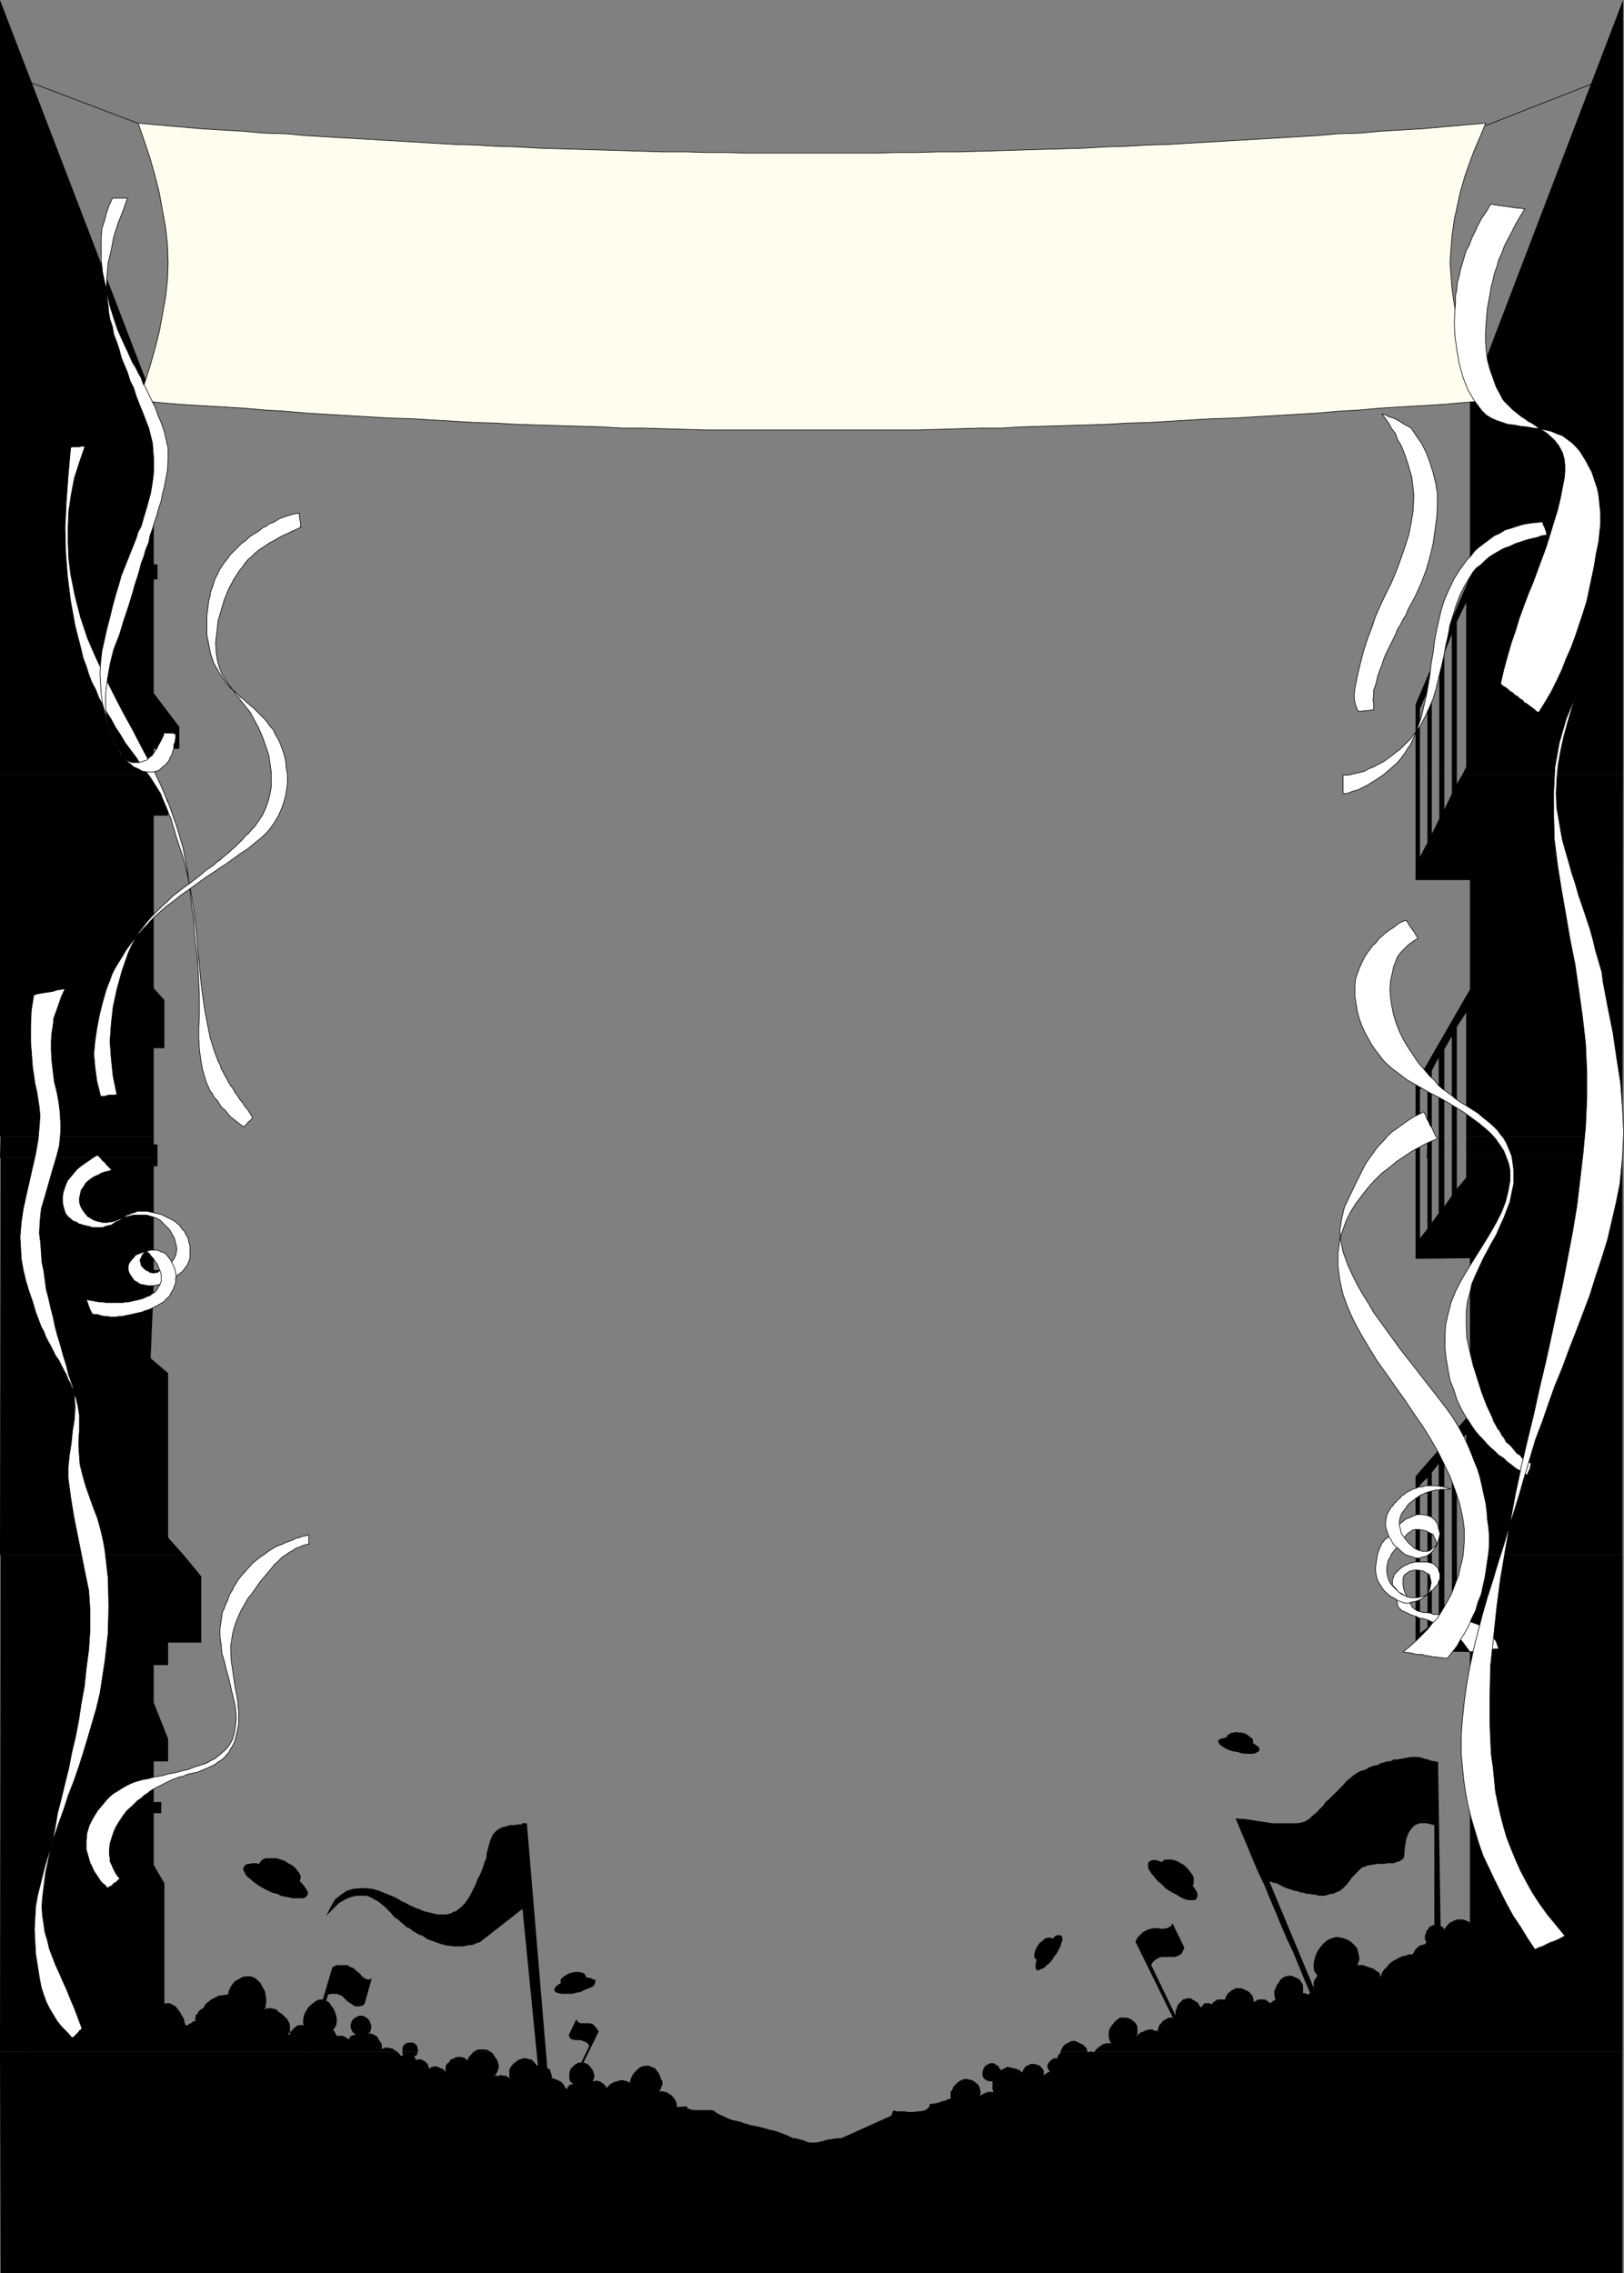 <?xml version="1.0" encoding="UTF-8" standalone="no"?>
<svg
   version="1.0"
   width="111.089mm"
   height="155.497mm"
   id="svg72"
   sodipodi:docname="Background 132.wmf"
   xmlns:inkscape="http://www.inkscape.org/namespaces/inkscape"
   xmlns:sodipodi="http://sodipodi.sourceforge.net/DTD/sodipodi-0.dtd"
   xmlns="http://www.w3.org/2000/svg"
   xmlns:svg="http://www.w3.org/2000/svg">
  <rect width="100%" height="100%" fill="#808080" stroke="none"/>
  <sodipodi:namedview
     id="namedview72"
     pagecolor="#ffffff"
     bordercolor="#000000"
     borderopacity="0.25"
     inkscape:showpageshadow="2"
     inkscape:pageopacity="0.0"
     inkscape:pagecheckerboard="0"
     inkscape:deskcolor="#d1d1d1"
     inkscape:document-units="mm" />
  <defs
     id="defs1">
    <pattern
       id="WMFhbasepattern"
       patternUnits="userSpaceOnUse"
       width="6"
       height="6"
       x="0"
       y="0" />
  </defs>
  <path
     style="fill:#000000;fill-opacity:1;fill-rule:evenodd;stroke:none"
     d="M 0,200.211 V 0 l 39.749,103.58 v 42.337 h 0.969 v 3.878 h -0.969 v 29.41 l 6.625,8.726 v 5.656 h -6.625 v 6.625 H 0 Z"
     id="path1" />
  <path
     style="fill:#000000;fill-opacity:1;fill-rule:evenodd;stroke:none"
     d="m 365.977,200.211 v -18.098 l 14.057,-32.965 V 103.58 L 419.621,0 v 200.211 h -41.526 l 0.969,-1.939 v -42.498 l -2.424,5.009 v 39.428 h -1.293 v -36.196 l -1.939,4.848 v 31.349 h -1.293 v -28.602 l -1.939,4.525 v 24.077 h -1.131 v -21.33 l -1.939,4.363 v 16.967 h -1.131 z"
     id="path2" />
  <path
     style="fill:#000000;fill-opacity:1;fill-rule:evenodd;stroke:none"
     d="M 0,293.773 V 200.211 h 39.749 v 1.293 l 3.716,5.494 v 3.878 h -3.716 v 44.599 l 2.747,3.07 v 12.443 h -2.747 v 22.784 H 0.162 v 0 z"
     id="path3" />
  <path
     style="fill:#000000;fill-opacity:1;fill-rule:evenodd;stroke:none"
     d="M 365.977,293.773 V 280.199 l 14.057,-24.4 v -28.278 h -14.057 V 200.211 h 1.131 v 21.33 l 1.939,-3.717 V 200.211 h 1.131 v 15.351 l 1.939,-3.878 V 200.211 h 1.293 v 9.049 l 1.939,-4.04 v -5.009 h 1.293 v 2.424 l 1.454,-2.424 h 41.526 l -0.162,93.561 h -40.395 v -31.995 l -2.424,3.717 v 28.278 h -1.293 v -25.855 l -1.939,3.393 v 22.461 h -1.454 v -20.36 l -1.777,3.393 v 16.967 h -1.131 v -14.866 l -1.939,2.909 v 11.958 h -1.131 z"
     id="path4" />
  <path
     style="fill:#000000;fill-opacity:1;fill-rule:evenodd;stroke:none"
     d="m 0,299.428 0.162,-5.656 H 39.749 v 2.101 h 0.969 v 3.555 H 0.162 v 0 z"
     id="path5" />
  <path
     style="fill:#000000;fill-opacity:1;fill-rule:evenodd;stroke:none"
     d="m 365.977,299.428 v -5.656 h 1.131 v 5.656 h -1.131 z"
     id="path6" />
  <path
     style="fill:#000000;fill-opacity:1;fill-rule:evenodd;stroke:none"
     d="m 368.886,299.428 0.162,-5.656 h 1.131 v 5.656 h -1.131 v 0 z"
     id="path7" />
  <path
     style="fill:#000000;fill-opacity:1;fill-rule:evenodd;stroke:none"
     d="m 371.956,299.428 v -5.656 h 1.454 v 5.656 z"
     id="path8" />
  <path
     style="fill:#000000;fill-opacity:1;fill-rule:evenodd;stroke:none"
     d="m 375.349,299.428 v -5.656 h 1.293 v 5.656 z"
     id="path9" />
  <path
     style="fill:#000000;fill-opacity:1;fill-rule:evenodd;stroke:none"
     d="m 379.065,299.428 v -5.656 h 40.395 v 5.656 z"
     id="path10" />
  <path
     style="fill:#000000;fill-opacity:1;fill-rule:evenodd;stroke:none"
     d="M 0,402.039 0.162,299.428 H 40.718 v 2.101 h -0.969 v 26.824 h 1.939 v 3.878 h -1.939 l -0.808,18.906 4.524,3.878 v 42.498 l 4.039,4.525 H 0.162 v 0 z"
     id="path11" />
  <path
     style="fill:#000000;fill-opacity:1;fill-rule:evenodd;stroke:none"
     d="m 365.977,402.039 v -20.36 l 14.057,-16.159 v -40.236 l -14.057,0.162 v -26.016 h 1.131 V 320.112 l 1.939,-2.424 v -18.26 h 1.131 v 16.644 l 1.777,-2.424 v -14.22 h 1.454 v 12.443 l 1.939,-2.747 v -9.695 h 1.293 v 7.918 l 2.424,-2.909 v -5.009 h 40.395 V 402.039 h -40.395 v -31.187 l -2.424,2.424 v 28.763 h -1.293 v -27.147 l -1.939,2.262 v 24.885 h -1.454 v -23.592 l -1.777,2.262 v 21.33 h -1.131 v -20.037 l -1.939,1.939 v 18.098 h -1.131 z"
     id="path12" />
  <path
     style="fill:#000000;fill-opacity:1;fill-rule:evenodd;stroke:none"
     d="M 0,530.504 0.162,402.039 H 47.504 l 4.524,5.494 v 17.129 h -8.564 v 5.817 h -3.716 v 9.695 l 3.716,9.372 v 5.817 h -3.716 v 10.503 h 1.939 v 2.909 h -1.939 v 13.412 l 2.747,4.686 v 31.187 h 0.162 l 0.162,-0.162 h 0.162 v 0 h 0.162 0.323 0.323 l 0.485,0.162 0.485,0.323 0.646,0.323 0.485,0.646 0.646,0.808 0.485,0.97 0.485,0.646 0.162,0.808 0.162,0.646 0.323,0.485 0.323,-0.162 0.485,-0.323 0.323,-0.162 h 0.162 v 0 0 l 0.162,-0.162 0.323,-0.323 h 0.162 l 0.485,-0.162 v -0.162 l -0.162,-0.162 v -0.162 l 0.162,-0.323 v -0.485 -0.162 l 0.485,-0.323 0.162,-0.485 0.323,-0.323 0.323,-0.323 0.323,-0.162 0.323,-0.162 v 0.162 0.162 0 -0.323 l 0.323,-0.485 0.323,-0.646 0.646,-0.485 0.808,-0.646 0.969,-0.485 0.969,-0.485 1.131,-0.162 1.293,-0.162 0.162,-0.97 0.485,-0.97 0.646,-0.97 0.646,-0.646 0.969,-0.485 0.808,-0.485 0.969,-0.162 h 1.131 l 0.969,0.323 0.808,0.646 0.808,0.808 0.485,0.97 0.646,1.131 0.162,0.97 0.162,0.97 v 0.808 l -0.162,0.97 v 0.485 l -0.162,0.162 -0.323,0.323 0.323,-0.162 h 0.162 0.162 l 0.162,-0.162 h 0.323 0.485 0.323 l 0.646,0.162 0.646,0.162 0.646,0.646 0.808,0.485 0.808,0.808 0.646,0.646 0.485,0.97 0.162,0.646 v 0.646 0.808 l -0.162,0.323 -0.162,0.162 -0.162,0.323 v 0 h 0.162 0.162 v 0 h 0.162 v -0.646 l 0.485,-0.323 0.485,-0.646 0.485,-0.323 0.323,-0.323 0.646,-0.162 h 0.646 0.646 l -0.323,-0.323 v -0.485 -0.485 l 0.162,-0.97 0.162,-0.646 0.485,-0.808 0.485,-0.808 0.646,-0.646 0.808,-0.646 0.646,-0.485 0.808,-0.323 h 0.969 l 0.808,0.323 0.808,0.485 0.485,0.808 0.646,0.808 0.323,0.808 0.323,0.97 0.162,0.97 v 0.485 l -0.162,0.97 -0.323,0.646 -0.162,0.162 -0.323,0.485 0.323,0.323 0.162,0.323 0.323,0.485 v 0.323 h 0.162 0.323 0.323 0.485 0.162 0.162 l 0.323,0.162 0.323,0.162 0.323,0.162 0.162,0.162 0.323,0.162 0.162,0.162 0.162,-0.162 v -0.323 l 0.162,-0.162 0.323,-0.323 h 0.162 l 0.323,-0.162 h 0.162 l 0.485,-0.162 -0.646,-0.485 -0.323,-0.485 -0.323,-0.808 v -0.808 l 0.162,-0.485 0.162,-0.485 0.323,-0.323 0.485,-0.485 0.485,-0.162 0.485,-0.323 h 0.485 0.485 l 0.485,0.162 0.485,0.323 0.485,0.323 0.323,0.485 0.162,0.323 0.162,0.485 0.162,0.485 v 0.485 l -0.162,0.808 -0.162,0.323 -0.323,0.323 -0.485,0.323 0.323,-0.162 h 0.162 l 0.323,-0.162 0.485,0.162 0.485,0.162 0.485,0.323 0.485,0.323 0.323,0.646 0.323,0.485 0.323,0.485 0.162,0.485 v 0.485 0.323 0.162 0 l -0.162,0.162 0.323,-0.162 0.162,-0.162 h 0.162 l 0.323,-0.162 h 0.323 0.162 0.323 l 0.485,0.162 h 0.323 l 0.485,0.162 0.323,0.323 0.323,0.162 0.485,0.323 v 0 H 0.162 v 0 z"
     id="path13" />
  <path
     style="fill:#000000;fill-opacity:1;fill-rule:evenodd;stroke:none"
     d="m 104.057,530.504 v -0.323 -0.646 -0.162 l 0.162,-0.323 0.323,-0.485 0.323,-0.162 0.162,-0.162 0.485,-0.162 h 0.323 0.646 0.323 l 0.323,0.162 0.323,0.323 0.323,0.323 0.162,0.323 v 0.323 l 0.162,0.485 v 0.323 l -0.162,0.162 z"
     id="path14" />
  <path
     style="fill:#000000;fill-opacity:1;fill-rule:evenodd;stroke:none"
     d="m 122.316,530.504 h 0.162 l 0.646,-0.485 0.646,-0.162 h 0.969 0.646 l 0.808,0.162 0.646,0.485 h 0.162 z"
     id="path15" />
  <path
     style="fill:#000000;fill-opacity:1;fill-rule:evenodd;stroke:none"
     d="m 274.2,530.504 v 0 l 0.162,-0.646 0.323,-0.485 0.162,-0.323 0.485,-0.485 0.485,-0.323 0.485,-0.162 0.485,-0.323 0.808,-0.162 0.646,0.162 0.646,0.323 0.646,0.323 0.646,0.323 0.323,0.485 0.485,0.323 v 0.485 l 0.162,0.323 v 0.162 h 0.162 0.162 0.162 l 0.323,-0.162 h 0.323 l 0.162,0.162 h 0.323 0.162 l 0.323,-0.485 0.162,-0.162 0.323,-0.323 0.323,-0.323 0.323,-0.162 0.485,-0.323 0.162,-0.162 0.323,-0.162 h 0.323 l 0.323,-0.162 h 0.162 0.485 0.162 0.323 0.162 l 0.323,0.162 -0.485,-0.323 -0.162,-0.323 -0.162,-0.485 -0.162,-0.646 v -0.646 -0.646 l 0.162,-0.646 0.323,-0.646 0.646,-0.808 0.485,-0.646 0.646,-0.485 0.646,-0.485 h 0.808 0.808 l 0.646,0.162 0.646,0.323 0.646,0.485 0.485,0.485 0.323,0.485 0.162,0.646 v 0.808 0.646 l -0.162,0.485 -0.162,0.485 0.162,-0.323 0.162,-0.162 0.323,-0.323 0.323,-0.162 0.323,-0.323 h 0.323 l 0.323,-0.162 0.323,-0.162 0.485,-0.162 0.485,-0.162 h 0.323 0.323 0.323 l 0.485,0.323 h 0.485 l 0.323,0.162 0.162,-0.646 0.162,-0.485 0.162,-0.485 0.485,-0.485 0.323,-0.485 0.485,-0.323 0.323,-0.162 0.485,-0.323 0.485,-0.162 h 0.323 0.323 0.323 0.323 0.323 l 0.162,0.162 0.323,0.323 -0.162,-0.323 -0.162,-0.162 -0.162,-0.162 v -0.646 -0.485 -0.485 l 0.323,-0.646 0.162,-0.646 0.485,-0.646 0.485,-0.485 0.485,-0.485 0.646,-0.162 0.646,-0.162 h 0.646 l 0.485,0.323 0.485,0.323 0.646,0.323 0.323,0.323 0.323,0.485 0.162,0.323 0.323,0.323 0.162,-0.323 0.323,-0.323 0.323,-0.485 h 0.162 0.162 0.323 0.323 0.162 0.323 l 0.162,0.162 0.323,0.162 0.162,-0.323 v 0 l 0.162,-0.162 0.323,-0.323 h 0.162 l 0.162,-0.162 0.323,-0.162 0.162,-0.162 h 0.323 0.162 0.323 0.162 0.323 0.162 0.162 0.323 l 0.162,-0.323 0.162,-0.646 0.323,-0.323 0.162,-0.323 0.485,-0.323 0.485,-0.485 0.485,-0.162 0.485,-0.323 h 0.646 0.808 l 0.808,0.323 0.646,0.323 0.646,0.323 0.323,0.485 0.485,0.485 0.162,0.485 0.162,0.808 v 0.162 0 0.323 l 0.162,-0.323 h 0.323 l 0.162,-0.162 0.485,-0.323 h 0.323 0.485 0.485 0.485 l 0.485,0.323 0.323,0.162 0.323,0.323 0.323,0.162 0.162,-0.162 0.323,-0.323 0.323,-0.162 0.323,-0.162 0.162,-0.162 v 0 0 h 0.162 -0.162 l -0.162,-0.162 v -0.323 l -0.162,-0.485 v -0.646 -0.646 l 0.323,-0.646 0.323,-0.808 0.485,-0.646 0.485,-0.808 0.646,-0.485 0.646,-0.323 0.808,-0.162 h 0.808 l 0.646,0.323 0.808,0.323 0.485,0.323 0.485,0.646 0.323,0.485 0.162,0.485 v 0.646 0.485 0.323 0.485 h 0.323 0.323 l 0.162,0.162 0.485,0.162 0.323,-0.162 0.323,-0.485 0.323,-0.162 h 0.323 0.162 v 0 -0.162 0 0 -0.162 0 -0.485 -0.646 -0.97 l 0.485,-0.97 0.485,-0.646 -0.323,-0.485 -0.162,-0.162 -0.323,-0.485 -0.162,-0.97 v -0.97 l 0.162,-0.97 0.323,-1.131 0.485,-1.131 0.808,-1.131 0.808,-0.97 0.969,-0.808 1.131,-0.485 1.131,-0.323 1.293,0.162 1.131,0.323 0.969,0.485 0.808,0.646 0.808,0.808 0.485,0.646 0.162,0.808 0.323,1.293 v 0.808 l -0.323,0.808 -0.162,0.485 h -0.162 l -0.323,0.162 h -0.162 l 0.646,-0.162 h 0.485 0.969 l 0.808,0.323 0.969,0.323 0.969,0.323 0.808,0.646 0.646,0.323 0.162,0.485 0.162,0.646 v 0 -0.162 h -0.162 0.162 v 0 h 0.162 v -0.162 l 0.162,-0.646 0.485,-0.808 0.808,-0.808 0.646,-0.808 0.808,-0.646 0.969,-0.485 0.808,-0.485 0.808,-0.323 0.485,-0.162 h 0.485 l 0.485,-0.323 h 0.162 0.323 0.162 0.323 0.162 l 0.323,-0.485 0.162,-0.323 0.162,-0.323 0.323,-0.323 0.485,-0.485 0.162,-0.162 0.323,-0.162 0.323,-0.162 h 0.323 l 0.323,-0.162 h 0.162 0.162 v -0.162 l 0.162,-0.162 0.162,-0.162 v -0.323 0 l -0.162,-0.162 -0.162,-0.323 v -0.323 -0.323 -0.485 l 0.323,-0.485 v -0.485 l 0.485,-0.485 0.323,-0.646 0.323,-0.162 0.646,-0.323 h 0.323 l 0.646,-0.162 0.323,0.162 h 0.485 l 0.323,0.323 0.323,0.162 0.323,0.323 0.162,0.485 0.162,-0.485 0.323,-0.323 0.323,-0.485 0.323,-0.323 0.323,-0.323 0.485,-0.162 0.485,-0.323 0.485,-0.162 0.485,-0.162 h 0.646 0.323 0.485 l 0.485,0.162 0.323,0.162 0.485,0.162 0.485,0.323 v -69.969 l -14.057,-0.162 V 402.039 h 1.131 v 20.199 l 1.939,-1.454 V 402.039 h 1.131 v 17.937 l 1.777,-1.454 v -16.482 h 1.454 v 15.674 l 1.939,-1.616 V 402.039 h 1.293 v 12.927 l 2.424,-1.454 V 402.039 h 40.395 V 530.504 H 281.148 v 0 0 0 0 0 z"
     id="path16" />
  <path
     style="fill:#000000;fill-opacity:1;fill-rule:evenodd;stroke:none"
     d="M 0,530.504 0.162,587.707 H 419.46 V 530.504 H 281.148 v 0 0 0 0 h -6.948 l -0.162,0.485 -0.323,0.162 -0.162,0.323 -0.162,0.485 -0.162,0.323 -0.162,-0.162 h -0.162 -0.323 l -0.323,0.162 -0.323,0.162 -0.162,0.162 -0.323,0.323 -0.323,0.323 -0.162,0.323 -0.162,0.323 v 0.323 0.323 l 0.162,0.323 0.162,0.323 0.162,0.162 0.162,0.323 0.162,-0.162 -0.323,0.162 h -0.162 v 0 l -0.323,0.162 -0.162,0.162 -0.323,0.162 h -0.162 l -0.162,0.323 -0.323,0.162 0.162,-0.162 v -0.323 -0.162 -0.646 l -0.162,-0.323 -0.323,-0.323 -0.323,-0.485 -0.485,-0.323 -0.646,-0.162 -0.485,-0.162 h -0.485 -0.485 l -0.485,0.323 -0.485,0.162 -0.323,0.162 -0.162,0.323 -0.323,0.323 -0.162,0.323 -0.162,0.485 -0.162,0.162 -0.323,-0.485 -0.646,-0.323 -0.485,-0.162 -0.646,-0.162 -0.808,-0.162 -0.485,-0.162 h -0.485 l -0.485,0.323 -0.485,0.162 -0.323,0.323 h -0.162 l -0.162,-0.162 -0.323,-0.323 -0.162,-0.323 -0.162,-0.323 -0.485,-0.162 -0.323,-0.323 -0.485,-0.162 h -0.485 -0.323 l -0.485,0.323 -0.485,0.162 -0.323,0.323 -0.323,0.485 -0.162,0.485 -0.162,0.485 v 0.485 0.485 l 0.162,0.323 0.162,0.323 0.323,0.323 0.323,0.162 0.323,0.162 0.485,0.162 h 0.323 0.485 v 0.485 0.323 0.646 0.323 0.323 l 0.162,0.323 0.162,0.323 h 0.162 -0.323 -0.323 -0.323 -0.162 -0.323 -0.162 -0.323 l -0.162,0.162 -0.162,0.162 h -0.323 l -0.323,0.162 v 0.162 h -0.323 l -0.162,0.162 -0.323,0.162 v 0 -0.162 l 0.162,-0.485 v -0.323 l -0.162,-0.808 -0.162,-0.485 -0.323,-0.646 -0.485,-0.323 -0.485,-0.485 -0.646,-0.323 -0.808,-0.162 -0.808,-0.162 -0.646,0.162 -0.808,0.323 -0.646,0.485 -0.485,0.485 -0.646,0.646 -0.162,0.646 -0.485,0.646 v 0.97 0.808 h -0.323 l -0.485,0.162 -0.646,0.323 -0.808,0.162 -0.808,0.323 -0.808,0.162 -0.808,0.162 h -0.646 l -0.162,0.646 -0.162,0.323 -0.485,0.323 -0.323,0.323 -0.646,0.162 -0.808,0.162 h -0.808 l -0.646,0.162 h -0.808 -0.808 l -0.808,-0.162 h -0.808 -0.646 -0.646 l -0.485,-0.162 h -0.485 l -0.485,1.293 -12.926,5.817 h -1.131 l -0.969,0.162 -0.969,0.162 -0.969,0.162 -0.969,0.323 -0.808,0.162 -0.808,0.162 h -0.969 -0.485 l -0.646,-0.162 -0.485,-0.162 -0.646,-0.323 -0.808,-0.162 -0.485,-0.162 -0.646,-0.162 h -0.646 l -0.969,-0.485 -1.131,-0.485 -1.293,-0.485 -1.454,-0.485 -1.454,-0.323 -1.616,-0.485 -1.454,-0.323 -1.616,-0.323 -1.616,-0.485 -1.454,-0.485 -1.616,-0.323 -1.293,-0.485 -0.969,-0.485 -1.131,-0.485 -0.808,-0.485 -0.646,-0.485 -0.485,-0.162 h -0.969 -1.131 -1.131 -1.293 l -0.969,-0.162 -0.808,-0.323 -0.162,-0.485 -2.585,0.162 v -0.646 l -0.162,-0.646 -0.323,-0.646 -0.485,-0.646 -0.485,-0.485 -0.808,-0.485 -0.485,-0.323 h -0.485 l -0.323,-0.162 h -0.323 -0.323 -0.162 v 0 h -0.162 l -0.162,0.162 v 0 l 0.323,-0.485 0.162,-0.162 0.162,-0.485 0.323,-0.97 v -0.646 l -0.323,-0.485 -0.323,-0.97 -0.323,-0.646 -0.485,-0.646 -0.485,-0.646 -0.808,-0.323 -0.808,-0.323 h -0.808 l -0.969,0.162 -0.808,0.485 -0.485,0.485 -0.646,0.646 -0.485,0.646 -0.323,0.646 -0.162,0.485 -0.162,0.485 v 0.485 0 l 0.162,0.162 -0.162,-0.162 -0.162,-0.162 -0.162,-0.162 -0.323,-0.162 h -0.162 l -0.323,-0.162 h -0.323 l -0.323,-0.162 h -0.485 l -0.646,0.162 -0.485,0.162 -0.646,0.162 -0.646,0.323 -0.485,0.323 -0.485,0.485 -0.323,0.485 -0.162,-0.323 -0.323,-0.485 -0.323,-0.162 -0.162,-0.323 -0.485,-0.162 -0.162,-0.323 h -0.485 l -0.323,-0.162 h -0.485 -0.162 l -0.323,0.162 h -0.323 l 0.162,-0.162 v -0.162 l 0.162,-0.162 0.162,-0.646 v -0.323 l -0.162,-0.646 -0.162,-0.646 -0.485,-0.646 -0.323,-0.485 -0.485,-0.485 -0.646,-0.323 -0.485,-0.162 h -0.808 -0.485 l -0.646,0.323 -0.485,0.323 -0.485,0.485 -0.485,0.485 -0.162,0.485 -0.162,0.646 v 0.97 0.646 l 0.323,0.646 0.646,0.485 -0.323,0.162 h -0.323 -0.162 l -0.162,0.162 -0.162,0.323 -0.323,0.162 v 0.323 l -0.162,0.162 h -0.162 v -0.162 h -0.162 v 0 l -0.162,-0.323 -0.323,-0.646 -0.323,-0.323 -0.485,-0.485 -0.485,-0.162 -0.485,-0.323 h -0.323 l -0.323,-0.162 -0.323,-0.162 h -0.162 -0.162 v -0.646 l -0.162,-0.485 -0.162,-0.485 -0.162,-0.646 -0.646,-0.323 -0.323,-0.485 -0.485,-0.162 -0.485,-0.162 h -0.485 -0.485 -0.162 l -0.323,0.162 -0.162,-0.323 -0.323,-0.323 -0.162,-0.323 -0.323,-0.162 -0.323,-0.485 h -0.485 l -0.485,-0.162 -0.485,-0.162 h -0.646 l -0.646,0.162 -0.808,0.323 -0.646,0.485 -0.646,0.485 -0.485,0.646 -0.323,0.485 -0.162,0.485 v 0.97 0.485 0.323 l 0.323,0.485 -0.323,-0.162 v -0.162 l -0.485,-0.162 -0.162,-0.162 -0.162,-0.162 h -0.162 -0.485 -0.162 l -0.323,-0.162 h -0.323 l -0.323,0.162 h -0.323 -0.323 -0.323 l -0.323,0.162 -0.323,0.162 0.485,-0.323 0.323,-0.485 0.323,-0.646 0.323,-0.97 v -0.646 l -0.162,-0.646 -0.323,-0.808 -0.485,-0.646 -0.485,-0.808 -0.485,-0.485 h -4.686 l -0.323,0.485 -0.485,0.485 -0.485,0.646 -0.162,0.646 -0.162,-0.323 h -0.162 l -0.162,-0.162 -0.162,-0.162 -0.162,-0.162 h -0.485 l -0.162,-0.162 h -0.485 -0.646 l -0.646,0.162 -0.485,0.323 -0.646,0.162 -0.323,0.646 -0.646,0.485 -0.162,0.323 -0.162,0.485 v 0.646 0.323 0.323 0 l -0.162,-0.162 -0.162,-0.323 -0.323,-0.162 -0.162,-0.162 -0.323,-0.162 h -0.323 l -0.323,-0.323 h -0.323 l -0.323,-0.162 h -0.323 -0.162 l -0.485,0.162 h -0.162 l -0.323,0.162 -0.162,0.162 h -0.323 v -0.323 l -0.162,-0.485 -0.162,-0.323 -0.323,-0.323 -0.323,-0.323 -0.323,-0.162 -0.323,-0.162 -0.323,-0.162 h -0.485 -0.162 -0.323 l -0.323,0.162 -0.162,-0.162 v -0.162 l -0.162,-0.323 -0.323,-0.162 0.485,-0.323 0.323,-0.162 0.162,-0.485 v -0.323 h -3.878 v 0 0.485 l 0.323,0.323 h -0.323 v 0.162 h -0.323 -0.162 l -0.162,-0.323 -0.323,-0.323 -0.323,-0.323 H 0.162 v 0 z"
     id="path17" />
  <path
     style="fill:#ffffff;fill-opacity:1;fill-rule:evenodd;stroke:none"
     d="m 18.743,526.787 0.323,-0.162 0.323,-0.323 0.323,-0.323 0.323,-0.323 0.323,-0.323 0.162,-0.323 0.485,-0.323 0.162,-0.323 -0.969,-2.585 -0.969,-2.585 -0.969,-2.262 -0.969,-2.424 -0.969,-2.101 -0.969,-2.262 -0.969,-2.101 -0.808,-2.101 -0.808,-2.101 -0.485,-2.101 -0.646,-2.101 -0.323,-2.262 -0.323,-2.101 -0.162,-2.262 0.162,-2.424 0.323,-2.585 0.485,-3.878 0.808,-3.878 0.808,-3.717 0.808,-3.878 0.646,-3.878 0.969,-3.717 0.969,-4.04 0.969,-3.878 0.808,-4.201 0.969,-4.04 0.808,-4.201 0.646,-4.363 0.808,-4.363 0.485,-4.686 0.646,-4.848 0.323,-5.009 v -5.009 l -0.323,-5.171 -0.969,-4.686 -0.969,-4.848 -0.969,-4.848 -0.969,-4.848 -0.808,-5.009 -0.646,-4.848 v -2.909 l 0.323,-3.07 0.485,-3.07 0.323,-3.232 0.485,-2.909 0.162,-3.232 -0.162,-2.747 -0.485,-2.747 -0.969,-2.747 -0.646,-2.585 -0.808,-2.585 -0.646,-2.424 -0.808,-2.585 -0.646,-2.424 -0.485,-2.424 -0.646,-2.424 -0.485,-2.262 -0.646,-2.424 -0.323,-2.424 -0.323,-2.424 -0.485,-2.262 -0.162,-2.424 -0.162,-2.424 -0.323,-2.585 0.162,-3.07 0.323,-3.232 0.969,-3.232 0.969,-3.393 0.969,-3.393 0.969,-3.232 0.808,-3.07 0.323,-3.393 v -2.585 l -0.162,-2.747 -0.323,-2.585 -0.485,-2.585 -0.646,-2.585 -0.323,-2.585 -0.323,-2.747 -0.162,-2.747 v -2.585 l 0.162,-2.101 0.323,-1.939 0.162,-1.778 0.646,-1.778 0.646,-1.778 0.646,-1.939 0.969,-2.101 -1.131,0.162 -0.969,0.162 -0.969,0.323 -0.969,0.162 -1.131,0.162 -0.969,0.162 -0.969,0.162 -0.969,0.323 -0.646,4.04 -0.162,4.04 v 4.04 l 0.323,4.201 0.162,2.262 0.323,2.101 0.323,2.262 0.485,2.101 0.323,2.101 0.323,2.101 0.162,2.101 -0.162,2.262 -0.323,3.717 -0.646,3.717 -0.808,3.555 -0.808,3.555 -0.808,3.555 -0.808,3.717 -0.485,3.393 -0.323,3.717 0.162,2.747 0.162,2.909 0.485,2.747 0.646,2.747 0.808,2.747 0.969,2.747 0.808,2.747 0.969,2.585 0.485,1.293 0.646,1.131 0.485,1.293 0.646,1.293 0.646,1.131 0.646,1.293 0.646,1.293 0.808,1.131 0.646,1.293 0.646,1.293 0.646,1.131 0.485,1.293 0.646,1.131 0.485,1.454 0.485,1.131 0.485,1.293 0.485,2.101 0.323,2.101 v 2.101 2.101 l -0.162,2.101 v 1.939 l 0.162,2.262 0.162,2.262 0.646,2.585 0.808,2.909 0.969,2.747 0.969,2.747 1.131,2.909 0.808,2.909 0.646,2.747 0.485,2.747 0.808,7.11 0.162,7.11 -0.162,7.11 -0.808,7.11 -0.646,4.201 -0.646,4.201 -0.969,4.04 -1.131,3.878 -1.131,3.878 -1.131,3.717 -1.131,3.555 -1.293,3.717 -1.454,3.717 -1.131,3.555 -1.293,3.555 -1.293,3.717 -1.131,3.555 -1.131,3.717 -0.969,3.878 -0.969,3.878 -0.485,2.747 -0.162,2.909 -0.162,3.07 0.162,3.232 0.162,3.07 0.485,3.07 0.485,3.07 0.485,2.585 0.646,1.939 0.646,1.778 0.808,1.616 0.969,1.616 0.969,1.616 1.131,1.454 1.454,1.454 1.454,1.616 v 0 z"
     id="path18" />
  <path
     style="fill:none;stroke:#000000;stroke-width:0.162px;stroke-linecap:round;stroke-linejoin:round;stroke-miterlimit:4;stroke-dasharray:none;stroke-opacity:1"
     d="m 18.743,526.787 0.323,-0.162 0.323,-0.323 0.323,-0.323 0.323,-0.323 0.323,-0.323 0.162,-0.323 0.485,-0.323 0.162,-0.323 -0.969,-2.585 -0.969,-2.585 -0.969,-2.262 -0.969,-2.424 -0.969,-2.101 -0.969,-2.262 -0.969,-2.101 -0.808,-2.101 -0.808,-2.101 -0.485,-2.101 -0.646,-2.101 -0.323,-2.262 -0.323,-2.101 -0.162,-2.262 0.162,-2.424 0.323,-2.585 0.485,-3.878 0.808,-3.878 0.808,-3.717 0.808,-3.878 0.646,-3.878 0.969,-3.717 0.969,-4.04 0.969,-3.878 0.808,-4.201 0.969,-4.04 0.808,-4.201 0.646,-4.363 0.808,-4.363 0.485,-4.686 0.646,-4.848 0.323,-5.009 v -5.009 l -0.323,-5.171 -0.969,-4.686 -0.969,-4.848 -0.969,-4.848 -0.969,-4.848 -0.808,-5.009 -0.646,-4.848 v -2.909 l 0.323,-3.07 0.485,-3.07 0.323,-3.232 0.485,-2.909 0.162,-3.232 -0.162,-2.747 -0.485,-2.747 -0.969,-2.747 -0.646,-2.585 -0.808,-2.585 -0.646,-2.424 -0.808,-2.585 -0.646,-2.424 -0.485,-2.424 -0.646,-2.424 -0.485,-2.262 -0.646,-2.424 -0.323,-2.424 -0.323,-2.424 -0.485,-2.262 -0.162,-2.424 -0.162,-2.424 -0.323,-2.585 0.162,-3.07 0.323,-3.232 0.969,-3.232 0.969,-3.393 0.969,-3.393 0.969,-3.232 0.808,-3.07 0.323,-3.393 v -2.585 l -0.162,-2.747 -0.323,-2.585 -0.485,-2.585 -0.646,-2.585 -0.323,-2.585 -0.323,-2.747 -0.162,-2.747 v -2.585 l 0.162,-2.101 0.323,-1.939 0.162,-1.778 0.646,-1.778 0.646,-1.778 0.646,-1.939 0.969,-2.101 -1.131,0.162 -0.969,0.162 -0.969,0.323 -0.969,0.162 -1.131,0.162 -0.969,0.162 -0.969,0.162 -0.969,0.323 -0.646,4.04 -0.162,4.04 v 4.04 l 0.323,4.201 0.162,2.262 0.323,2.101 0.323,2.262 0.485,2.101 0.323,2.101 0.323,2.101 0.162,2.101 -0.162,2.262 -0.323,3.717 -0.646,3.717 -0.808,3.555 -0.808,3.555 -0.808,3.555 -0.808,3.717 -0.485,3.393 -0.323,3.717 0.162,2.747 0.162,2.909 0.485,2.747 0.646,2.747 0.808,2.747 0.969,2.747 0.808,2.747 0.969,2.585 0.485,1.293 0.646,1.131 0.485,1.293 0.646,1.293 0.646,1.131 0.646,1.293 0.646,1.293 0.808,1.131 0.646,1.293 0.646,1.293 0.646,1.131 0.485,1.293 0.646,1.131 0.485,1.454 0.485,1.131 0.485,1.293 0.485,2.101 0.323,2.101 v 2.101 2.101 l -0.162,2.101 v 1.939 l 0.162,2.262 0.162,2.262 0.646,2.585 0.808,2.909 0.969,2.747 0.969,2.747 1.131,2.909 0.808,2.909 0.646,2.747 0.485,2.747 0.808,7.11 0.162,7.11 -0.162,7.11 -0.808,7.11 -0.646,4.201 -0.646,4.201 -0.969,4.04 -1.131,3.878 -1.131,3.878 -1.131,3.717 -1.131,3.555 -1.293,3.717 -1.454,3.717 -1.131,3.555 -1.293,3.555 -1.293,3.717 -1.131,3.555 -1.131,3.717 -0.969,3.878 -0.969,3.878 -0.485,2.747 -0.162,2.909 -0.162,3.07 0.162,3.232 0.162,3.07 0.485,3.07 0.485,3.07 0.485,2.585 0.646,1.939 0.646,1.778 0.808,1.616 0.969,1.616 0.969,1.616 1.131,1.454 1.454,1.454 1.454,1.616 v 0"
     id="path19" />
  <path
     style="fill:#fffdee;fill-opacity:1;fill-rule:evenodd;stroke:none"
     d="m 35.709,31.833 5.332,0.485 5.494,0.485 5.494,0.485 5.332,0.323 5.494,0.323 5.494,0.485 5.494,0.162 5.332,0.485 5.494,0.323 5.332,0.323 5.655,0.323 5.332,0.323 5.494,0.323 5.332,0.323 5.494,0.323 5.494,0.162 5.332,0.323 5.494,0.162 5.494,0.323 5.332,0.162 5.494,0.162 5.494,0.162 5.494,0.162 5.332,0.162 5.332,0.162 h 5.655 l 5.332,0.162 h 5.494 l 5.332,0.162 h 5.494 5.494 5.332 5.494 5.332 5.494 l 5.655,-0.162 h 5.171 l 5.655,-0.162 h 5.332 l 5.494,-0.162 5.494,-0.162 5.332,-0.162 5.494,-0.162 5.494,-0.162 5.332,-0.162 5.494,-0.323 5.332,-0.162 5.655,-0.323 5.332,-0.162 5.494,-0.323 5.494,-0.323 5.494,-0.323 5.332,-0.323 5.494,-0.323 5.332,-0.323 5.494,-0.323 5.494,-0.485 5.494,-0.162 5.494,-0.485 5.332,-0.323 5.494,-0.323 5.332,-0.485 5.494,-0.485 5.494,-0.485 -0.969,2.424 -0.969,2.262 -0.969,2.262 -0.808,2.101 -0.808,2.262 -0.808,2.262 -0.646,2.262 -0.646,2.262 -0.485,2.262 -0.485,2.262 -0.485,2.101 -0.323,2.262 -0.323,2.262 -0.162,2.262 -0.162,2.262 -0.162,2.262 0.162,2.101 0.162,2.262 0.162,2.262 0.323,2.262 0.323,2.262 0.485,2.262 0.485,2.262 0.485,2.101 0.646,2.262 0.646,2.262 0.808,2.262 0.808,2.262 0.808,2.262 0.969,2.262 0.969,2.101 0.969,2.262 -5.494,0.485 -5.494,0.485 -5.332,0.323 -5.494,0.323 -5.332,0.323 -5.494,0.485 -5.494,0.323 -5.494,0.485 -5.494,0.323 -5.332,0.323 -5.494,0.323 -5.332,0.323 -5.494,0.162 -5.494,0.323 -5.494,0.323 -5.332,0.323 -5.655,0.162 -5.332,0.323 -5.494,0.162 -5.332,0.162 -5.494,0.162 -5.494,0.162 -5.332,0.323 h -5.494 l -5.494,0.162 -5.332,0.162 -5.655,0.162 h -5.171 -5.655 -5.494 -5.332 -5.494 -5.332 -5.494 -5.494 -5.332 -5.494 l -5.332,-0.162 -5.655,-0.162 -5.332,-0.162 h -5.332 l -5.494,-0.323 -5.494,-0.162 -5.494,-0.162 -5.332,-0.162 -5.494,-0.162 -5.494,-0.323 -5.332,-0.162 -5.494,-0.323 -5.494,-0.323 -5.332,-0.323 -5.494,-0.162 -5.332,-0.323 -5.655,-0.323 -5.332,-0.323 -5.494,-0.323 -5.332,-0.485 -5.494,-0.323 -5.494,-0.485 -5.494,-0.323 -5.332,-0.323 -5.494,-0.323 -5.494,-0.485 -5.332,-0.485 1.616,-4.363 1.454,-4.525 1.293,-4.525 1.131,-4.525 0.808,-4.363 0.808,-4.525 0.485,-4.525 0.162,-4.363 -0.162,-4.525 -0.485,-4.525 -0.808,-4.363 -0.808,-4.525 -1.131,-4.525 -1.293,-4.525 -1.454,-4.363 z"
     id="path20" />
  <path
     style="fill:none;stroke:#000000;stroke-width:0.162px;stroke-linecap:round;stroke-linejoin:round;stroke-miterlimit:4;stroke-dasharray:none;stroke-opacity:1"
     d="m 35.709,31.833 5.332,0.485 5.494,0.485 5.494,0.485 5.332,0.323 5.494,0.323 5.494,0.485 5.494,0.162 5.332,0.485 5.494,0.323 5.332,0.323 5.655,0.323 5.332,0.323 5.494,0.323 5.332,0.323 5.494,0.323 5.494,0.162 5.332,0.323 5.494,0.162 5.494,0.323 5.332,0.162 5.494,0.162 5.494,0.162 5.494,0.162 5.332,0.162 5.332,0.162 h 5.655 l 5.332,0.162 h 5.494 l 5.332,0.162 h 5.494 5.494 5.332 5.494 5.332 5.494 l 5.655,-0.162 h 5.171 l 5.655,-0.162 h 5.332 l 5.494,-0.162 5.494,-0.162 5.332,-0.162 5.494,-0.162 5.494,-0.162 5.332,-0.162 5.494,-0.323 5.332,-0.162 5.655,-0.323 5.332,-0.162 5.494,-0.323 5.494,-0.323 5.494,-0.323 5.332,-0.323 5.494,-0.323 5.332,-0.323 5.494,-0.323 5.494,-0.485 5.494,-0.162 5.494,-0.485 5.332,-0.323 5.494,-0.323 5.332,-0.485 5.494,-0.485 5.494,-0.485 -0.969,2.424 -0.969,2.262 -0.969,2.262 -0.808,2.101 -0.808,2.262 -0.808,2.262 -0.646,2.262 -0.646,2.262 -0.485,2.262 -0.485,2.262 -0.485,2.101 -0.323,2.262 -0.323,2.262 -0.162,2.262 -0.162,2.262 -0.162,2.262 0.162,2.101 0.162,2.262 0.162,2.262 0.323,2.262 0.323,2.262 0.485,2.262 0.485,2.262 0.485,2.101 0.646,2.262 0.646,2.262 0.808,2.262 0.808,2.262 0.808,2.262 0.969,2.262 0.969,2.101 0.969,2.262 -5.494,0.485 -5.494,0.485 -5.332,0.323 -5.494,0.323 -5.332,0.323 -5.494,0.485 -5.494,0.323 -5.494,0.485 -5.494,0.323 -5.332,0.323 -5.494,0.323 -5.332,0.323 -5.494,0.162 -5.494,0.323 -5.494,0.323 -5.332,0.323 -5.655,0.162 -5.332,0.323 -5.494,0.162 -5.332,0.162 -5.494,0.162 -5.494,0.162 -5.332,0.323 h -5.494 l -5.494,0.162 -5.332,0.162 -5.655,0.162 h -5.171 -5.655 -5.494 -5.332 -5.494 -5.332 -5.494 -5.494 -5.332 -5.494 l -5.332,-0.162 -5.655,-0.162 -5.332,-0.162 h -5.332 l -5.494,-0.323 -5.494,-0.162 -5.494,-0.162 -5.332,-0.162 -5.494,-0.162 -5.494,-0.323 -5.332,-0.162 -5.494,-0.323 -5.494,-0.323 -5.332,-0.323 -5.494,-0.162 -5.332,-0.323 -5.655,-0.323 -5.332,-0.323 -5.494,-0.323 -5.332,-0.485 -5.494,-0.323 -5.494,-0.485 -5.494,-0.323 -5.332,-0.323 -5.494,-0.323 -5.494,-0.485 -5.332,-0.485 1.616,-4.363 1.454,-4.525 1.293,-4.525 1.131,-4.525 0.808,-4.363 0.808,-4.525 0.485,-4.525 0.162,-4.363 -0.162,-4.525 -0.485,-4.525 -0.808,-4.363 -0.808,-4.525 -1.131,-4.525 -1.293,-4.525 -1.454,-4.363 -1.616,-4.686 v 0"
     id="path21" />
  <path
     style="fill:none;stroke:#000000;stroke-width:0.162px;stroke-linecap:round;stroke-linejoin:round;stroke-miterlimit:4;stroke-dasharray:none;stroke-opacity:1"
     d="M 35.547,31.833 3.232,19.553"
     id="path22" />
  <path
     style="fill:none;stroke:#000000;stroke-width:0.162px;stroke-linecap:round;stroke-linejoin:round;stroke-miterlimit:4;stroke-dasharray:none;stroke-opacity:1"
     d="M 384.074,32.48 415.744,20.037"
     id="path23" />
  <path
     style="fill:#ffffff;fill-opacity:1;fill-rule:evenodd;stroke:none"
     d="m 398.778,134.929 0.323,0.97 0.323,0.646 0.323,0.97 0.162,0.808 -1.293,0.162 -1.293,0.485 -1.454,0.323 -1.293,0.323 -1.454,0.485 -1.454,0.485 -1.293,0.646 -1.454,0.485 -1.454,0.808 -1.131,0.646 -1.293,0.808 -1.131,0.97 -0.969,0.97 -1.293,0.97 -0.808,0.97 -0.808,1.293 -1.454,2.424 -1.131,2.262 -0.969,2.585 -0.808,2.585 -0.808,2.585 -0.485,2.747 -0.646,2.747 -0.485,2.747 -0.646,2.747 -0.646,2.585 -0.646,2.747 -0.808,2.747 -0.969,2.262 -1.131,2.424 -1.293,2.424 -1.454,1.939 -0.808,1.131 -0.969,0.97 -0.969,0.97 -0.969,0.97 -1.131,0.808 -0.969,0.808 -1.131,0.808 -1.131,0.808 -1.293,0.646 -1.131,0.646 -1.293,0.485 -1.131,0.646 -1.293,0.323 -1.454,0.323 -1.293,0.323 h -1.454 v 1.293 1.131 1.293 1.131 l 1.293,-0.162 1.131,-0.485 1.293,-0.323 1.293,-0.646 1.293,-0.646 1.293,-0.808 1.293,-0.808 1.454,-0.97 1.131,-0.97 1.131,-0.97 1.293,-1.131 0.969,-1.131 0.969,-1.293 0.808,-1.293 0.808,-1.131 0.646,-1.454 1.131,-2.747 0.969,-2.747 0.646,-2.747 0.646,-2.747 0.485,-2.747 0.485,-2.909 0.323,-2.909 0.485,-2.585 0.323,-2.747 0.485,-2.747 0.646,-2.909 0.646,-2.747 0.808,-2.585 1.131,-2.585 1.293,-2.747 1.616,-2.585 0.969,-1.293 0.808,-1.131 1.131,-1.131 0.969,-1.293 1.131,-0.97 1.293,-0.97 1.293,-0.97 1.293,-0.97 1.454,-0.646 1.293,-0.808 1.616,-0.485 1.454,-0.485 1.616,-0.485 1.777,-0.323 1.616,-0.162 z"
     id="path24" />
  <path
     style="fill:none;stroke:#000000;stroke-width:0.162px;stroke-linecap:round;stroke-linejoin:round;stroke-miterlimit:4;stroke-dasharray:none;stroke-opacity:1"
     d="m 398.778,134.929 0.323,0.97 0.323,0.646 0.323,0.97 0.162,0.808 -1.293,0.162 -1.293,0.485 -1.454,0.323 -1.293,0.323 -1.454,0.485 -1.454,0.485 -1.293,0.646 -1.454,0.485 -1.454,0.808 -1.131,0.646 -1.293,0.808 -1.131,0.97 -0.969,0.97 -1.293,0.97 -0.808,0.97 -0.808,1.293 -1.454,2.424 -1.131,2.262 -0.969,2.585 -0.808,2.585 -0.808,2.585 -0.485,2.747 -0.646,2.747 -0.485,2.747 -0.646,2.747 -0.646,2.585 -0.646,2.747 -0.808,2.747 -0.969,2.262 -1.131,2.424 -1.293,2.424 -1.454,1.939 -0.808,1.131 -0.969,0.97 -0.969,0.97 -0.969,0.97 -1.131,0.808 -0.969,0.808 -1.131,0.808 -1.131,0.808 -1.293,0.646 -1.131,0.646 -1.293,0.485 -1.131,0.646 -1.293,0.323 -1.454,0.323 -1.293,0.323 h -1.454 v 1.293 1.131 1.293 1.131 l 1.293,-0.162 1.131,-0.485 1.293,-0.323 1.293,-0.646 1.293,-0.646 1.293,-0.808 1.293,-0.808 1.454,-0.97 1.131,-0.97 1.131,-0.97 1.293,-1.131 0.969,-1.131 0.969,-1.293 0.808,-1.293 0.808,-1.131 0.646,-1.454 1.131,-2.747 0.969,-2.747 0.646,-2.747 0.646,-2.747 0.485,-2.747 0.485,-2.909 0.323,-2.909 0.485,-2.585 0.323,-2.747 0.485,-2.747 0.646,-2.909 0.646,-2.747 0.808,-2.585 1.131,-2.585 1.293,-2.747 1.616,-2.585 0.969,-1.293 0.808,-1.131 1.131,-1.131 0.969,-1.293 1.131,-0.97 1.293,-0.97 1.293,-0.97 1.293,-0.97 1.454,-0.646 1.293,-0.808 1.616,-0.485 1.454,-0.485 1.616,-0.485 1.777,-0.323 1.616,-0.162 1.616,-0.162 v 0"
     id="path25" />
  <path
     style="fill:#ffffff;fill-opacity:1;fill-rule:evenodd;stroke:none"
     d="m 18.258,115.699 0.485,-0.162 h 0.485 0.485 0.323 0.485 l 0.485,-0.162 h 0.485 0.485 l -1.454,4.201 -1.293,4.04 -0.808,4.201 -0.646,4.363 -0.162,4.04 v 4.04 l 0.162,4.04 0.485,4.04 1.131,5.656 1.454,5.656 1.777,5.333 2.101,4.848 2.262,4.848 2.424,4.848 2.424,4.686 2.585,4.686 2.424,4.686 2.585,4.848 2.262,4.848 2.101,5.009 1.939,5.494 1.616,5.494 1.131,5.979 0.808,6.302 0.323,3.07 0.485,3.07 0.162,3.232 0.323,3.232 0.485,3.393 0.162,3.232 0.162,3.232 0.162,3.232 v 2.909 2.747 l -0.162,2.747 v 2.747 l 0.162,2.747 0.323,2.585 0.485,2.747 0.808,2.747 0.323,0.97 0.485,0.97 0.323,0.808 0.646,0.808 0.485,0.97 0.808,0.808 0.485,0.808 0.646,0.97 0.808,0.646 0.646,0.808 0.646,0.808 0.808,0.646 0.646,0.485 0.808,0.646 0.646,0.485 0.646,0.485 0.323,-0.323 0.323,-0.323 0.323,-0.323 0.162,-0.323 0.485,-0.323 0.162,-0.162 0.323,-0.323 0.162,-0.323 -0.646,-1.131 -0.646,-0.97 -0.808,-0.97 -0.485,-0.808 -0.808,-0.97 -0.485,-0.808 -0.646,-0.808 -0.485,-0.97 -0.646,-0.808 -0.485,-0.808 -0.485,-0.97 -0.485,-0.808 -0.485,-0.97 -0.485,-0.808 -0.323,-1.131 -0.485,-0.808 -1.131,-3.07 -0.969,-3.232 -0.646,-3.232 -0.646,-3.393 -0.485,-3.232 -0.485,-3.555 -0.323,-3.232 -0.323,-3.555 -0.323,-3.232 -0.323,-3.555 -0.323,-3.393 -0.485,-3.393 -0.485,-3.232 -0.646,-3.232 -0.646,-3.07 -0.808,-3.07 -0.485,-1.454 -0.485,-1.454 -0.485,-1.454 -0.485,-1.454 -0.323,-1.293 -0.485,-1.454 -0.323,-1.293 -0.646,-1.454 -0.485,-1.293 -0.485,-1.131 -0.646,-1.454 -0.485,-1.293 -0.808,-1.293 -0.808,-1.293 -0.808,-1.293 -0.808,-1.131 -1.616,-2.101 -1.454,-2.262 -1.454,-1.939 -1.454,-1.939 -1.131,-1.939 -1.293,-1.939 -1.131,-2.101 -1.131,-1.778 -1.131,-2.101 -0.969,-1.778 -0.808,-2.101 -0.969,-1.778 -0.808,-2.101 -0.646,-2.101 -0.808,-2.101 -0.485,-2.101 -1.616,-6.302 -1.131,-6.302 -0.808,-6.302 -0.485,-6.14 -0.162,-6.625 0.323,-6.625 0.485,-6.787 0.646,-7.272 z"
     id="path26" />
  <path
     style="fill:none;stroke:#000000;stroke-width:0.162px;stroke-linecap:round;stroke-linejoin:round;stroke-miterlimit:4;stroke-dasharray:none;stroke-opacity:1"
     d="m 18.258,115.699 0.485,-0.162 h 0.485 0.485 0.323 0.485 l 0.485,-0.162 h 0.485 0.485 l -1.454,4.201 -1.293,4.04 -0.808,4.201 -0.646,4.363 -0.162,4.04 v 4.04 l 0.162,4.04 0.485,4.04 1.131,5.656 1.454,5.656 1.777,5.333 2.101,4.848 2.262,4.848 2.424,4.848 2.424,4.686 2.585,4.686 2.424,4.686 2.585,4.848 2.262,4.848 2.101,5.009 1.939,5.494 1.616,5.494 1.131,5.979 0.808,6.302 0.323,3.07 0.485,3.07 0.162,3.232 0.323,3.232 0.485,3.393 0.162,3.232 0.162,3.232 0.162,3.232 v 2.909 2.747 l -0.162,2.747 v 2.747 l 0.162,2.747 0.323,2.585 0.485,2.747 0.808,2.747 0.323,0.97 0.485,0.97 0.323,0.808 0.646,0.808 0.485,0.97 0.808,0.808 0.485,0.808 0.646,0.97 0.808,0.646 0.646,0.808 0.646,0.808 0.808,0.646 0.646,0.485 0.808,0.646 0.646,0.485 0.646,0.485 0.323,-0.323 0.323,-0.323 0.323,-0.323 0.162,-0.323 0.485,-0.323 0.162,-0.162 0.323,-0.323 0.162,-0.323 -0.646,-1.131 -0.646,-0.97 -0.808,-0.97 -0.485,-0.808 -0.808,-0.97 -0.485,-0.808 -0.646,-0.808 -0.485,-0.97 -0.646,-0.808 -0.485,-0.808 -0.485,-0.97 -0.485,-0.808 -0.485,-0.97 -0.485,-0.808 -0.323,-1.131 -0.485,-0.808 -1.131,-3.07 -0.969,-3.232 -0.646,-3.232 -0.646,-3.393 -0.485,-3.232 -0.485,-3.555 -0.323,-3.232 -0.323,-3.555 -0.323,-3.232 -0.323,-3.555 -0.323,-3.393 -0.485,-3.393 -0.485,-3.232 -0.646,-3.232 -0.646,-3.07 -0.808,-3.07 -0.485,-1.454 -0.485,-1.454 -0.485,-1.454 -0.485,-1.454 -0.323,-1.293 -0.485,-1.454 -0.323,-1.293 -0.646,-1.454 -0.485,-1.293 -0.485,-1.131 -0.646,-1.454 -0.485,-1.293 -0.808,-1.293 -0.808,-1.293 -0.808,-1.293 -0.808,-1.131 -1.616,-2.101 -1.454,-2.262 -1.454,-1.939 -1.454,-1.939 -1.131,-1.939 -1.293,-1.939 -1.131,-2.101 -1.131,-1.778 -1.131,-2.101 -0.969,-1.778 -0.808,-2.101 -0.969,-1.778 -0.808,-2.101 -0.646,-2.101 -0.808,-2.101 -0.485,-2.101 -1.616,-6.302 -1.131,-6.302 -0.808,-6.302 -0.485,-6.14 -0.162,-6.625 0.323,-6.625 0.485,-6.787 0.646,-7.272 v 0"
     id="path27" />
  <path
     style="fill:#ffffff;fill-opacity:1;fill-rule:evenodd;stroke:none"
     d="m 45.404,329.969 0.969,-0.646 0.808,-0.646 0.485,-0.646 0.646,-0.808 0.323,-0.646 0.323,-0.808 0.162,-0.646 v -0.646 -1.293 -1.131 l -0.323,-0.97 -0.162,-0.97 -0.485,-0.808 -0.485,-0.97 -0.646,-0.646 -0.646,-0.97 -0.485,-0.323 -0.485,-0.485 -0.485,-0.323 -0.646,-0.323 -0.646,-0.323 -0.646,-0.323 -0.646,-0.323 -0.646,-0.323 -0.808,-0.162 -0.646,-0.162 -0.646,-0.162 -0.808,-0.162 -0.646,-0.162 h -0.646 -0.646 -0.646 -0.646 l -0.808,0.323 -0.646,0.162 -0.646,0.323 -0.646,0.162 -0.646,0.485 -0.485,0.323 -0.646,0.485 -0.646,0.323 -0.485,0.162 -0.646,0.485 -0.485,0.323 -0.808,0.162 -0.646,0.162 -0.808,0.323 h -0.646 -0.646 -0.485 -0.646 l -0.646,-0.162 -0.485,-0.162 -0.808,-0.162 -0.646,-0.162 -0.485,-0.162 -0.646,-0.162 -0.646,-0.485 -0.646,-0.162 -0.485,-0.323 -0.485,-0.485 -0.485,-0.323 -0.323,-0.485 -0.323,-0.323 -0.323,-0.97 -0.323,-1.131 -0.162,-0.97 v -1.131 l 0.162,-1.293 0.323,-0.97 0.323,-0.97 0.485,-1.131 0.808,-0.97 0.808,-0.97 0.808,-0.97 0.969,-0.808 1.131,-0.808 0.969,-0.646 1.131,-0.808 1.131,-0.646 0.485,0.485 0.485,0.485 0.323,0.485 0.646,0.485 0.323,0.485 0.485,0.485 0.485,0.485 0.485,0.485 -0.969,0.323 -0.808,0.162 -0.969,0.323 -0.808,0.485 -0.808,0.323 -0.808,0.485 -0.646,0.485 -0.808,0.646 -0.323,0.485 -0.485,0.808 -0.485,0.646 -0.162,0.646 -0.162,0.808 -0.162,0.646 v 0.808 l 0.162,0.808 0.323,0.808 0.485,0.808 0.485,0.646 0.646,0.808 0.808,0.485 0.808,0.485 0.969,0.323 0.808,0.162 0.485,0.162 h 0.646 0.646 l 0.485,-0.162 h 0.646 l 0.485,-0.162 0.485,-0.162 0.485,-0.162 0.646,-0.323 0.485,-0.162 0.646,-0.162 0.485,-0.162 0.646,-0.162 0.646,-0.162 0.646,-0.162 h 0.646 0.808 0.646 0.485 0.646 l 0.646,0.162 0.485,0.162 0.646,0.162 0.323,0.162 0.646,0.162 0.323,0.323 0.485,0.162 0.323,0.323 0.323,0.323 0.485,0.485 0.323,0.323 0.485,0.485 0.485,0.485 0.485,0.808 0.323,0.646 0.323,0.485 0.323,0.808 0.162,0.808 0.162,0.646 0.162,0.808 -0.162,0.97 -0.162,0.808 -0.485,0.97 -0.646,0.808 0.162,0.808 0.323,0.97 0.323,0.97 z"
     id="path28" />
  <path
     style="fill:none;stroke:#000000;stroke-width:0.162px;stroke-linecap:round;stroke-linejoin:round;stroke-miterlimit:4;stroke-dasharray:none;stroke-opacity:1"
     d="m 45.404,329.969 0.969,-0.646 0.808,-0.646 0.485,-0.646 0.646,-0.808 0.323,-0.646 0.323,-0.808 0.162,-0.646 v -0.646 -1.293 -1.131 l -0.323,-0.97 -0.162,-0.97 -0.485,-0.808 -0.485,-0.97 -0.646,-0.646 -0.646,-0.97 -0.485,-0.323 -0.485,-0.485 -0.485,-0.323 -0.646,-0.323 -0.646,-0.323 -0.646,-0.323 -0.646,-0.323 -0.646,-0.323 -0.808,-0.162 -0.646,-0.162 -0.646,-0.162 -0.808,-0.162 -0.646,-0.162 h -0.646 -0.646 -0.646 -0.646 l -0.808,0.323 -0.646,0.162 -0.646,0.323 -0.646,0.162 -0.646,0.485 -0.485,0.323 -0.646,0.485 -0.646,0.323 -0.485,0.162 -0.646,0.485 -0.485,0.323 -0.808,0.162 -0.646,0.162 -0.808,0.323 h -0.646 -0.646 -0.485 -0.646 l -0.646,-0.162 -0.485,-0.162 -0.808,-0.162 -0.646,-0.162 -0.485,-0.162 -0.646,-0.162 -0.646,-0.485 -0.646,-0.162 -0.485,-0.323 -0.485,-0.485 -0.485,-0.323 -0.323,-0.485 -0.323,-0.323 -0.323,-0.97 -0.323,-1.131 -0.162,-0.97 v -1.131 l 0.162,-1.293 0.323,-0.97 0.323,-0.97 0.485,-1.131 0.808,-0.97 0.808,-0.97 0.808,-0.97 0.969,-0.808 1.131,-0.808 0.969,-0.646 1.131,-0.808 1.131,-0.646 0.485,0.485 0.485,0.485 0.323,0.485 0.646,0.485 0.323,0.485 0.485,0.485 0.485,0.485 0.485,0.485 -0.969,0.323 -0.808,0.162 -0.969,0.323 -0.808,0.485 -0.808,0.323 -0.808,0.485 -0.646,0.485 -0.808,0.646 -0.323,0.485 -0.485,0.808 -0.485,0.646 -0.162,0.646 -0.162,0.808 -0.162,0.646 v 0.808 l 0.162,0.808 0.323,0.808 0.485,0.808 0.485,0.646 0.646,0.808 0.808,0.485 0.808,0.485 0.969,0.323 0.808,0.162 0.485,0.162 h 0.646 0.646 l 0.485,-0.162 h 0.646 l 0.485,-0.162 0.485,-0.162 0.485,-0.162 0.646,-0.323 0.485,-0.162 0.646,-0.162 0.485,-0.162 0.646,-0.162 0.646,-0.162 0.646,-0.162 h 0.646 0.808 0.646 0.485 0.646 l 0.646,0.162 0.485,0.162 0.646,0.162 0.323,0.162 0.646,0.162 0.323,0.323 0.485,0.162 0.323,0.323 0.323,0.323 0.485,0.485 0.323,0.323 0.485,0.485 0.485,0.485 0.485,0.808 0.323,0.646 0.323,0.485 0.323,0.808 0.162,0.808 0.162,0.646 0.162,0.808 -0.162,0.97 -0.162,0.808 -0.485,0.97 -0.646,0.808 0.162,0.808 0.323,0.97 0.323,0.97 0.323,0.808 v 0"
     id="path29" />
  <path
     style="fill:#ffffff;fill-opacity:1;fill-rule:evenodd;stroke:none"
     d="m 42.011,331.423 -0.646,0.646 -0.808,0.162 -0.969,0.162 H 38.779 38.133 l -0.646,-0.162 -0.969,-0.162 -0.485,-0.162 -0.646,-0.485 -0.646,-0.323 -0.485,-0.646 -0.323,-0.485 -0.323,-0.485 -0.323,-0.646 -0.162,-0.646 v -0.646 l 0.162,-0.808 0.323,-0.485 0.485,-0.646 0.485,-0.485 0.485,-0.646 0.808,-0.323 0.808,-0.323 0.969,-0.162 -0.808,0.646 -0.323,0.808 -0.323,0.646 0.162,0.646 0.162,0.808 0.485,0.485 0.485,0.485 0.485,0.323 0.485,0.162 0.323,0.323 h 0.485 l 0.485,0.162 0.323,-0.162 h 0.646 l 0.485,-0.485 0.485,-0.162 v 0.808 l 0.162,0.808 0.162,0.646 z"
     id="path30" />
  <path
     style="fill:none;stroke:#000000;stroke-width:0.162px;stroke-linecap:round;stroke-linejoin:round;stroke-miterlimit:4;stroke-dasharray:none;stroke-opacity:1"
     d="m 42.011,331.423 -0.646,0.646 -0.808,0.162 -0.969,0.162 H 38.779 38.133 l -0.646,-0.162 -0.969,-0.162 -0.485,-0.162 -0.646,-0.485 -0.646,-0.323 -0.485,-0.646 -0.323,-0.485 -0.323,-0.485 -0.323,-0.646 -0.162,-0.646 v -0.646 l 0.162,-0.808 0.323,-0.485 0.485,-0.646 0.485,-0.485 0.485,-0.646 0.808,-0.323 0.808,-0.323 0.969,-0.162 -0.808,0.646 -0.323,0.808 -0.323,0.646 0.162,0.646 0.162,0.808 0.485,0.485 0.485,0.485 0.485,0.323 0.485,0.162 0.323,0.323 h 0.485 l 0.485,0.162 0.323,-0.162 h 0.646 l 0.485,-0.485 0.485,-0.162 v 0.808 l 0.162,0.808 0.162,0.646 v 0.808 0"
     id="path31" />
  <path
     style="fill:#ffffff;fill-opacity:1;fill-rule:evenodd;stroke:none"
     d="m 23.752,339.503 -0.485,-0.97 -0.323,-0.808 -0.323,-0.97 -0.323,-0.808 0.646,0.162 0.969,0.162 0.808,0.162 0.969,0.162 h 0.808 l 0.808,0.162 h 0.808 0.808 0.485 0.808 0.808 0.808 l 0.646,-0.162 h 0.646 l 0.808,-0.162 0.646,-0.162 0.808,-0.162 0.646,-0.162 0.646,-0.162 0.808,-0.323 0.646,-0.323 0.646,-0.162 0.485,-0.485 0.646,-0.323 0.646,-0.646 0.323,-0.646 0.485,-0.808 0.323,-0.808 v -0.808 -0.97 l -0.323,-0.97 -0.485,-1.131 -0.162,-0.485 -0.485,-0.646 -0.323,-0.485 -0.323,-0.485 -0.485,-0.485 -0.323,-0.485 -0.485,-0.485 -0.646,-0.162 0.808,-0.323 0.646,-0.162 h 0.646 0.646 l 0.646,0.162 0.646,0.323 0.646,0.162 0.646,0.485 0.646,0.808 0.485,0.646 0.485,0.97 0.323,0.646 0.323,0.808 0.162,0.97 0.162,0.808 -0.162,0.646 v 0.97 l -0.323,0.97 -0.323,0.808 -0.485,0.808 -0.485,0.97 -0.808,0.646 -0.485,0.646 -0.808,0.485 -0.808,0.485 -0.646,0.323 -0.646,0.323 -0.646,0.323 -0.808,0.323 -0.646,0.162 -0.646,0.323 -0.808,0.162 -0.646,0.162 -0.808,0.162 -0.646,0.162 -0.808,0.162 -0.808,0.162 -0.646,0.162 h -0.808 l -0.808,0.162 h -0.646 -0.969 l -0.646,-0.162 h -0.808 l -0.808,-0.162 -0.969,-0.323 h -0.808 l -0.646,-0.162 v 0 z"
     id="path32" />
  <path
     style="fill:none;stroke:#000000;stroke-width:0.162px;stroke-linecap:round;stroke-linejoin:round;stroke-miterlimit:4;stroke-dasharray:none;stroke-opacity:1"
     d="m 23.752,339.503 -0.485,-0.97 -0.323,-0.808 -0.323,-0.97 -0.323,-0.808 0.646,0.162 0.969,0.162 0.808,0.162 0.969,0.162 h 0.808 l 0.808,0.162 h 0.808 0.808 0.485 0.808 0.808 0.808 l 0.646,-0.162 h 0.646 l 0.808,-0.162 0.646,-0.162 0.808,-0.162 0.646,-0.162 0.646,-0.162 0.808,-0.323 0.646,-0.323 0.646,-0.162 0.485,-0.485 0.646,-0.323 0.646,-0.646 0.323,-0.646 0.485,-0.808 0.323,-0.808 v -0.808 -0.97 l -0.323,-0.97 -0.485,-1.131 -0.162,-0.485 -0.485,-0.646 -0.323,-0.485 -0.323,-0.485 -0.485,-0.485 -0.323,-0.485 -0.485,-0.485 -0.646,-0.162 0.808,-0.323 0.646,-0.162 h 0.646 0.646 l 0.646,0.162 0.646,0.323 0.646,0.162 0.646,0.485 0.646,0.808 0.485,0.646 0.485,0.97 0.323,0.646 0.323,0.808 0.162,0.97 0.162,0.808 -0.162,0.646 v 0.97 l -0.323,0.97 -0.323,0.808 -0.485,0.808 -0.485,0.97 -0.808,0.646 -0.485,0.646 -0.808,0.485 -0.808,0.485 -0.646,0.323 -0.646,0.323 -0.646,0.323 -0.808,0.323 -0.646,0.162 -0.646,0.323 -0.808,0.162 -0.646,0.162 -0.808,0.162 -0.646,0.162 -0.808,0.162 -0.808,0.162 -0.646,0.162 h -0.808 l -0.808,0.162 h -0.646 -0.969 l -0.646,-0.162 h -0.808 l -0.808,-0.162 -0.969,-0.323 h -0.808 l -0.646,-0.162 v 0"
     id="path33" />
  <path
     style="fill:#ffffff;fill-opacity:1;fill-rule:evenodd;stroke:none"
     d="m 363.392,237.862 0.485,0.485 0.323,0.646 0.323,0.485 0.485,0.646 0.485,0.646 0.323,0.485 0.323,0.646 0.485,0.646 -1.293,0.808 -1.293,0.97 -0.969,0.97 -0.969,0.97 -0.808,1.131 -0.485,1.293 -0.485,1.131 -0.323,1.616 -0.485,2.101 -0.162,2.262 0.162,2.101 0.323,2.262 0.485,2.262 0.646,2.101 0.808,2.101 1.131,2.262 0.646,1.131 0.808,1.293 0.808,1.131 0.808,1.293 0.808,1.131 0.969,1.131 0.969,1.131 0.969,1.131 1.131,0.97 0.969,1.293 1.131,0.97 1.131,0.808 1.131,0.808 1.131,0.97 1.131,0.808 1.131,0.646 1.777,1.131 1.777,1.131 1.293,1.131 1.454,1.131 1.293,1.131 0.969,0.97 0.808,1.131 0.808,0.97 0.646,1.131 0.485,1.131 0.485,1.131 0.485,1.293 0.162,0.97 0.162,1.293 0.162,1.131 v 1.293 2.424 l -0.485,2.262 -0.485,2.424 -0.808,2.101 -0.808,2.101 -0.969,2.101 -0.969,2.262 -1.131,1.939 -1.131,2.101 -1.131,2.101 -0.969,2.101 -0.969,2.101 -0.969,2.262 -0.485,2.262 -0.646,2.262 -0.323,2.585 v 3.393 l 0.162,3.555 0.808,3.555 0.808,3.393 1.131,3.555 1.131,3.555 1.293,3.393 1.454,3.07 0.323,0.97 0.485,0.808 0.485,0.97 0.646,0.808 0.485,0.97 0.646,0.808 0.485,0.97 0.808,0.646 0.646,0.646 0.646,0.808 0.646,0.808 0.808,0.485 0.646,0.808 0.808,0.323 0.646,0.646 0.808,0.323 -0.162,0.646 -0.162,0.808 -0.485,0.97 -0.162,0.646 -0.969,-0.485 -0.969,-0.646 -1.131,-0.646 -0.969,-0.808 -1.131,-0.808 -0.969,-0.97 -1.293,-0.808 -0.969,-0.97 -1.131,-0.97 -0.969,-0.97 -0.969,-1.131 -0.969,-0.97 -0.969,-1.131 -0.808,-1.131 -0.808,-1.293 -0.808,-1.131 -1.293,-2.262 -1.131,-2.424 -0.808,-2.585 -0.969,-2.424 -0.485,-2.585 -0.485,-2.909 -0.323,-2.747 v -2.909 l 0.162,-3.07 0.646,-2.909 0.808,-3.07 1.131,-2.747 1.293,-2.585 1.616,-2.747 1.616,-2.585 1.616,-2.585 1.616,-2.585 1.454,-2.424 1.454,-2.585 1.293,-2.585 0.969,-2.585 0.646,-2.585 0.485,-2.747 v -2.747 l -0.323,-1.616 -0.646,-1.778 -0.646,-1.616 -0.969,-1.454 -1.131,-1.616 -1.293,-1.454 -1.454,-1.293 -1.777,-1.454 -1.777,-1.293 -1.777,-1.293 -2.101,-1.293 -2.101,-1.293 -2.262,-1.293 -2.262,-1.131 -2.262,-1.293 -2.262,-1.293 -1.454,-0.808 -1.293,-0.97 -1.293,-0.97 -1.293,-0.97 -1.293,-1.131 -1.131,-1.131 -0.969,-1.293 -1.131,-1.454 -0.969,-1.454 -0.808,-1.454 -0.808,-1.454 -0.808,-1.778 -0.646,-1.778 -0.485,-1.778 -0.323,-1.939 -0.323,-1.939 v -1.616 -1.454 l 0.162,-1.616 0.485,-1.454 0.485,-1.293 0.646,-1.454 0.646,-1.293 0.808,-1.293 0.485,-0.646 0.485,-0.646 0.485,-0.646 0.646,-0.485 0.485,-0.646 0.485,-0.646 0.646,-0.485 0.646,-0.646 0.646,-0.485 0.646,-0.485 0.808,-0.485 0.646,-0.485 0.646,-0.485 0.646,-0.485 0.808,-0.323 0.808,-0.323 v 0 z"
     id="path34" />
  <path
     style="fill:none;stroke:#000000;stroke-width:0.162px;stroke-linecap:round;stroke-linejoin:round;stroke-miterlimit:4;stroke-dasharray:none;stroke-opacity:1"
     d="m 363.392,237.862 0.485,0.485 0.323,0.646 0.323,0.485 0.485,0.646 0.485,0.646 0.323,0.485 0.323,0.646 0.485,0.646 -1.293,0.808 -1.293,0.97 -0.969,0.97 -0.969,0.97 -0.808,1.131 -0.485,1.293 -0.485,1.131 -0.323,1.616 -0.485,2.101 -0.162,2.262 0.162,2.101 0.323,2.262 0.485,2.262 0.646,2.101 0.808,2.101 1.131,2.262 0.646,1.131 0.808,1.293 0.808,1.131 0.808,1.293 0.808,1.131 0.969,1.131 0.969,1.131 0.969,1.131 1.131,0.97 0.969,1.293 1.131,0.97 1.131,0.808 1.131,0.808 1.131,0.97 1.131,0.808 1.131,0.646 1.777,1.131 1.777,1.131 1.293,1.131 1.454,1.131 1.293,1.131 0.969,0.97 0.808,1.131 0.808,0.97 0.646,1.131 0.485,1.131 0.485,1.131 0.485,1.293 0.162,0.97 0.162,1.293 0.162,1.131 v 1.293 2.424 l -0.485,2.262 -0.485,2.424 -0.808,2.101 -0.808,2.101 -0.969,2.101 -0.969,2.262 -1.131,1.939 -1.131,2.101 -1.131,2.101 -0.969,2.101 -0.969,2.101 -0.969,2.262 -0.485,2.262 -0.646,2.262 -0.323,2.585 v 3.393 l 0.162,3.555 0.808,3.555 0.808,3.393 1.131,3.555 1.131,3.555 1.293,3.393 1.454,3.07 0.323,0.97 0.485,0.808 0.485,0.97 0.646,0.808 0.485,0.97 0.646,0.808 0.485,0.97 0.808,0.646 0.646,0.646 0.646,0.808 0.646,0.808 0.808,0.485 0.646,0.808 0.808,0.323 0.646,0.646 0.808,0.323 -0.162,0.646 -0.162,0.808 -0.485,0.97 -0.162,0.646 -0.969,-0.485 -0.969,-0.646 -1.131,-0.646 -0.969,-0.808 -1.131,-0.808 -0.969,-0.97 -1.293,-0.808 -0.969,-0.97 -1.131,-0.97 -0.969,-0.97 -0.969,-1.131 -0.969,-0.97 -0.969,-1.131 -0.808,-1.131 -0.808,-1.293 -0.808,-1.131 -1.293,-2.262 -1.131,-2.424 -0.808,-2.585 -0.969,-2.424 -0.485,-2.585 -0.485,-2.909 -0.323,-2.747 v -2.909 l 0.162,-3.07 0.646,-2.909 0.808,-3.07 1.131,-2.747 1.293,-2.585 1.616,-2.747 1.616,-2.585 1.616,-2.585 1.616,-2.585 1.454,-2.424 1.454,-2.585 1.293,-2.585 0.969,-2.585 0.646,-2.585 0.485,-2.747 v -2.747 l -0.323,-1.616 -0.646,-1.778 -0.646,-1.616 -0.969,-1.454 -1.131,-1.616 -1.293,-1.454 -1.454,-1.293 -1.777,-1.454 -1.777,-1.293 -1.777,-1.293 -2.101,-1.293 -2.101,-1.293 -2.262,-1.293 -2.262,-1.131 -2.262,-1.293 -2.262,-1.293 -1.454,-0.808 -1.293,-0.97 -1.293,-0.97 -1.293,-0.97 -1.293,-1.131 -1.131,-1.131 -0.969,-1.293 -1.131,-1.454 -0.969,-1.454 -0.808,-1.454 -0.808,-1.454 -0.808,-1.778 -0.646,-1.778 -0.485,-1.778 -0.323,-1.939 -0.323,-1.939 v -1.616 -1.454 l 0.162,-1.616 0.485,-1.454 0.485,-1.293 0.646,-1.454 0.646,-1.293 0.808,-1.293 0.485,-0.646 0.485,-0.646 0.485,-0.646 0.646,-0.485 0.485,-0.646 0.485,-0.646 0.646,-0.485 0.646,-0.646 0.646,-0.485 0.646,-0.485 0.808,-0.485 0.646,-0.485 0.646,-0.485 0.646,-0.485 0.808,-0.323 0.808,-0.323 v 0"
     id="path35" />
  <path
     style="fill:#ffffff;fill-opacity:1;fill-rule:evenodd;stroke:none"
     d="m 27.792,488.328 0.323,-0.485 0.485,-0.162 0.485,-0.323 0.323,-0.485 0.485,-0.162 0.323,-0.323 0.485,-0.485 0.323,-0.162 -0.808,-0.97 -0.485,-0.808 -0.485,-0.97 -0.323,-0.808 -0.485,-0.97 v -0.808 l -0.162,-0.97 v -1.131 l 0.162,-1.616 0.485,-1.616 0.485,-1.454 0.646,-1.454 0.808,-1.293 0.969,-1.454 0.969,-1.293 1.293,-1.131 0.808,-0.808 0.646,-0.646 0.969,-0.646 0.646,-0.646 0.969,-0.646 0.808,-0.646 0.808,-0.485 0.969,-0.485 0.969,-0.485 0.969,-0.485 0.969,-0.485 0.969,-0.485 0.969,-0.323 0.808,-0.323 0.969,-0.162 0.969,-0.485 1.454,-0.323 1.454,-0.323 1.131,-0.485 1.131,-0.485 1.131,-0.485 0.969,-0.485 0.808,-0.646 0.808,-0.485 0.808,-0.646 0.485,-0.646 0.646,-0.646 0.323,-0.646 0.485,-0.808 0.485,-0.808 0.323,-0.808 0.162,-0.646 0.808,-3.555 v -3.232 l -0.323,-3.393 -0.646,-3.232 -0.485,-3.393 -0.485,-3.232 -0.162,-3.555 0.485,-3.232 0.323,-1.293 0.323,-1.131 0.485,-1.293 0.485,-1.131 0.485,-1.131 0.646,-1.131 0.646,-1.131 0.646,-1.131 0.808,-0.97 0.808,-1.131 0.808,-1.131 0.646,-0.97 0.808,-0.97 0.808,-0.97 0.969,-1.131 0.808,-0.97 0.323,-0.485 0.646,-0.485 0.485,-0.485 0.485,-0.485 0.485,-0.485 0.808,-0.485 0.646,-0.485 0.485,-0.323 0.646,-0.323 0.646,-0.485 0.646,-0.323 0.646,-0.162 0.646,-0.323 0.485,-0.162 0.646,-0.162 0.646,-0.162 -0.162,-0.485 v -0.646 -0.646 -0.646 l -0.646,0.323 -0.969,0.162 -0.808,0.323 -0.808,0.162 -0.969,0.485 -0.808,0.323 -0.969,0.323 -0.969,0.485 -0.969,0.323 -0.969,0.485 -0.808,0.485 -0.969,0.646 -0.808,0.646 -0.808,0.485 -0.808,0.646 -0.808,0.646 -0.646,0.485 -0.646,0.808 -0.646,0.646 -0.646,0.808 -0.646,0.646 -0.646,0.808 -0.646,0.808 -0.323,0.646 -0.646,0.97 -0.323,0.808 -0.646,0.97 -0.323,0.808 -0.323,0.97 -0.485,0.97 -0.323,0.97 -0.485,0.97 -0.323,2.101 -0.323,2.101 v 2.262 l 0.323,2.101 0.162,2.101 0.646,2.101 0.485,2.101 0.646,2.262 0.485,2.101 0.485,2.101 0.485,1.939 0.323,1.939 0.162,2.101 -0.162,1.939 -0.323,1.939 -0.485,1.778 -0.646,1.131 -0.646,0.97 -0.969,0.97 -0.969,0.808 -1.131,0.97 -1.293,0.646 -1.131,0.646 -1.454,0.485 -1.616,0.485 -1.616,0.646 -1.454,0.323 -1.777,0.485 -1.777,0.323 -1.777,0.485 -1.939,0.323 -1.777,0.485 -1.131,0.162 -1.131,0.323 -1.131,0.323 -1.131,0.485 -0.969,0.485 -1.131,0.646 -0.969,0.646 -1.131,0.646 -0.969,0.808 -0.808,0.808 -0.808,0.97 -0.808,0.97 -0.808,0.97 -0.808,1.293 -0.646,1.131 -0.646,1.293 -0.646,2.101 -0.162,2.101 v 2.101 l 0.646,2.262 0.323,1.131 0.485,0.97 0.485,1.131 0.646,0.97 0.646,0.97 0.646,0.97 0.969,0.808 0.808,0.97 v 0 z"
     id="path36" />
  <path
     style="fill:none;stroke:#000000;stroke-width:0.162px;stroke-linecap:round;stroke-linejoin:round;stroke-miterlimit:4;stroke-dasharray:none;stroke-opacity:1"
     d="m 27.792,488.328 0.323,-0.485 0.485,-0.162 0.485,-0.323 0.323,-0.485 0.485,-0.162 0.323,-0.323 0.485,-0.485 0.323,-0.162 -0.808,-0.97 -0.485,-0.808 -0.485,-0.97 -0.323,-0.808 -0.485,-0.97 v -0.808 l -0.162,-0.97 v -1.131 l 0.162,-1.616 0.485,-1.616 0.485,-1.454 0.646,-1.454 0.808,-1.293 0.969,-1.454 0.969,-1.293 1.293,-1.131 0.808,-0.808 0.646,-0.646 0.969,-0.646 0.646,-0.646 0.969,-0.646 0.808,-0.646 0.808,-0.485 0.969,-0.485 0.969,-0.485 0.969,-0.485 0.969,-0.485 0.969,-0.485 0.969,-0.323 0.808,-0.323 0.969,-0.162 0.969,-0.485 1.454,-0.323 1.454,-0.323 1.131,-0.485 1.131,-0.485 1.131,-0.485 0.969,-0.485 0.808,-0.646 0.808,-0.485 0.808,-0.646 0.485,-0.646 0.646,-0.646 0.323,-0.646 0.485,-0.808 0.485,-0.808 0.323,-0.808 0.162,-0.646 0.808,-3.555 v -3.232 l -0.323,-3.393 -0.646,-3.232 -0.485,-3.393 -0.485,-3.232 -0.162,-3.555 0.485,-3.232 0.323,-1.293 0.323,-1.131 0.485,-1.293 0.485,-1.131 0.485,-1.131 0.646,-1.131 0.646,-1.131 0.646,-1.131 0.808,-0.97 0.808,-1.131 0.808,-1.131 0.646,-0.97 0.808,-0.97 0.808,-0.97 0.969,-1.131 0.808,-0.97 0.323,-0.485 0.646,-0.485 0.485,-0.485 0.485,-0.485 0.485,-0.485 0.808,-0.485 0.646,-0.485 0.485,-0.323 0.646,-0.323 0.646,-0.485 0.646,-0.323 0.646,-0.162 0.646,-0.323 0.485,-0.162 0.646,-0.162 0.646,-0.162 -0.162,-0.485 v -0.646 -0.646 -0.646 l -0.646,0.323 -0.969,0.162 -0.808,0.323 -0.808,0.162 -0.969,0.485 -0.808,0.323 -0.969,0.323 -0.969,0.485 -0.969,0.323 -0.969,0.485 -0.808,0.485 -0.969,0.646 -0.808,0.646 -0.808,0.485 -0.808,0.646 -0.808,0.646 -0.646,0.485 -0.646,0.808 -0.646,0.646 -0.646,0.808 -0.646,0.646 -0.646,0.808 -0.646,0.808 -0.323,0.646 -0.646,0.97 -0.323,0.808 -0.646,0.97 -0.323,0.808 -0.323,0.97 -0.485,0.97 -0.323,0.97 -0.485,0.97 -0.323,2.101 -0.323,2.101 v 2.262 l 0.323,2.101 0.162,2.101 0.646,2.101 0.485,2.101 0.646,2.262 0.485,2.101 0.485,2.101 0.485,1.939 0.323,1.939 0.162,2.101 -0.162,1.939 -0.323,1.939 -0.485,1.778 -0.646,1.131 -0.646,0.97 -0.969,0.97 -0.969,0.808 -1.131,0.97 -1.293,0.646 -1.131,0.646 -1.454,0.485 -1.616,0.485 -1.616,0.646 -1.454,0.323 -1.777,0.485 -1.777,0.323 -1.777,0.485 -1.939,0.323 -1.777,0.485 -1.131,0.162 -1.131,0.323 -1.131,0.323 -1.131,0.485 -0.969,0.485 -1.131,0.646 -0.969,0.646 -1.131,0.646 -0.969,0.808 -0.808,0.808 -0.808,0.97 -0.808,0.97 -0.808,0.97 -0.808,1.293 -0.646,1.131 -0.646,1.293 -0.646,2.101 -0.162,2.101 v 2.101 l 0.646,2.262 0.323,1.131 0.485,0.97 0.485,1.131 0.646,0.97 0.646,0.97 0.646,0.97 0.969,0.808 0.808,0.97 v 0"
     id="path37" />
  <path
     style="fill:#ffffff;fill-opacity:1;fill-rule:evenodd;stroke:none"
     d="m 387.467,426.277 h -0.969 l -0.969,0.162 -0.969,0.162 h -0.808 l -0.808,0.162 h -0.969 l -0.969,0.162 -0.969,0.162 -0.969,-1.293 -0.808,-1.131 -0.969,-1.131 -0.808,-0.97 -0.808,-0.808 -0.969,-0.646 -0.808,-0.485 -0.969,-0.323 -0.808,-0.485 -0.646,-0.162 -0.808,-0.162 -0.808,-0.323 -0.646,-0.323 -0.485,-0.162 -0.646,-0.162 -0.485,-0.162 h -0.646 l -0.485,-0.323 -0.485,-0.162 -0.485,-0.162 -0.485,-0.162 -0.485,-0.162 -0.485,-0.323 -0.485,-0.162 -0.646,-0.323 -0.485,-0.162 -0.485,-0.485 -0.323,-0.323 -0.323,-0.485 v -0.646 l -0.162,-0.485 v -0.808 h 0.323 l 0.485,0.323 h 0.323 0.485 l 0.323,0.162 h 0.485 l 0.162,0.162 h 0.485 l 0.323,0.646 0.323,0.485 0.323,0.646 0.485,0.323 0.646,0.485 0.485,0.162 0.646,0.162 0.646,0.162 h 0.969 l 0.808,0.162 0.808,0.323 h 0.969 l 0.969,0.162 0.808,0.162 0.969,0.162 h 0.969 l 0.808,0.323 0.808,0.162 0.808,0.162 0.969,0.162 0.808,0.323 0.808,0.323 0.808,0.323 0.969,0.323 0.808,0.485 0.969,0.808 0.808,0.646 0.808,0.646 0.646,0.97 0.646,0.808 0.323,0.97 0.323,0.97 z"
     id="path38" />
  <path
     style="fill:none;stroke:#000000;stroke-width:0.162px;stroke-linecap:round;stroke-linejoin:round;stroke-miterlimit:4;stroke-dasharray:none;stroke-opacity:1"
     d="m 387.467,426.277 h -0.969 l -0.969,0.162 -0.969,0.162 h -0.808 l -0.808,0.162 h -0.969 l -0.969,0.162 -0.969,0.162 -0.969,-1.293 -0.808,-1.131 -0.969,-1.131 -0.808,-0.97 -0.808,-0.808 -0.969,-0.646 -0.808,-0.485 -0.969,-0.323 -0.808,-0.485 -0.646,-0.162 -0.808,-0.162 -0.808,-0.323 -0.646,-0.323 -0.485,-0.162 -0.646,-0.162 -0.485,-0.162 h -0.646 l -0.485,-0.323 -0.485,-0.162 -0.485,-0.162 -0.485,-0.162 -0.485,-0.162 -0.485,-0.323 -0.485,-0.162 -0.646,-0.323 -0.485,-0.162 -0.485,-0.485 -0.323,-0.323 -0.323,-0.485 v -0.646 l -0.162,-0.485 v -0.808 h 0.323 l 0.485,0.323 h 0.323 0.485 l 0.323,0.162 h 0.485 l 0.162,0.162 h 0.485 l 0.323,0.646 0.323,0.485 0.323,0.646 0.485,0.323 0.646,0.485 0.485,0.162 0.646,0.162 0.646,0.162 h 0.969 l 0.808,0.162 0.808,0.323 h 0.969 l 0.969,0.162 0.808,0.162 0.969,0.162 h 0.969 l 0.808,0.323 0.808,0.162 0.808,0.162 0.969,0.162 0.808,0.323 0.808,0.323 0.808,0.323 0.969,0.323 0.808,0.485 0.969,0.808 0.808,0.646 0.808,0.646 0.646,0.97 0.646,0.808 0.323,0.97 0.323,0.97 v 0"
     id="path39" />
  <path
     style="fill:#ffffff;fill-opacity:1;fill-rule:evenodd;stroke:none"
     d="m 360.16,396.545 -0.485,0.323 -0.485,0.323 -0.646,0.485 -0.485,0.323 -0.323,0.485 -0.485,0.485 -0.162,0.485 -0.323,0.646 -0.323,0.808 -0.323,0.97 -0.162,1.131 -0.162,0.97 -0.162,1.131 v 0.97 l 0.162,1.131 0.162,0.808 0.485,1.131 0.646,0.97 0.646,0.97 0.808,0.808 0.969,0.808 0.969,0.485 0.969,0.646 0.969,0.323 0.808,0.323 h 0.969 l 0.808,-0.323 0.969,-0.162 0.969,-0.323 0.808,-0.485 0.646,-0.485 0.646,-0.485 0.323,-0.646 0.323,-0.808 0.162,-0.808 0.162,-0.808 -0.162,-0.808 -0.162,-0.646 -0.162,-0.646 -0.646,-0.323 -0.485,-0.323 -0.646,-0.323 h -0.323 l -0.646,-0.162 h -0.646 -0.646 l -0.485,0.162 -0.646,0.162 -0.646,0.485 -0.646,0.485 -0.323,0.808 v 0.808 0.97 l 0.162,0.97 0.323,0.97 0.485,0.97 -0.485,-0.162 -0.485,-0.323 -0.485,-0.323 -0.485,-0.162 -0.485,-0.485 -0.323,-0.485 -0.485,-0.485 -0.485,-0.485 v -0.808 -0.646 l 0.323,-0.646 0.162,-0.646 0.485,-0.485 0.485,-0.485 0.485,-0.485 0.646,-0.485 0.485,-0.323 0.808,-0.323 0.646,-0.323 0.646,-0.162 0.808,-0.162 h 0.969 0.808 0.969 l 0.969,0.162 0.969,0.323 0.646,0.646 0.485,0.485 0.162,0.646 0.323,0.808 v 0.646 0.646 l -0.323,0.646 -0.162,0.485 -0.323,0.646 -0.485,0.323 -0.323,0.646 -0.646,0.323 -0.485,0.485 -0.646,0.485 -0.485,0.323 -0.646,0.162 -0.646,0.162 -0.646,0.162 h -0.646 -0.646 -0.485 l -0.646,-0.162 -0.808,-0.323 -0.969,-0.485 -0.646,-0.485 -0.646,-0.646 -0.646,-0.646 -0.646,-0.646 -0.485,-0.808 -0.323,-0.808 -0.323,-1.454 v -1.454 l 0.323,-1.616 0.646,-1.131 0.162,-0.485 0.323,-0.485 0.323,-0.323 0.323,-0.485 0.323,-0.323 0.323,-0.323 0.485,-0.323 0.485,-0.162 -0.162,-0.323 -0.323,-0.485 -0.162,-0.323 -0.323,-0.323 -0.162,-0.323 -0.323,-0.323 -0.323,-0.323 -0.162,-0.323 v 0 z"
     id="path40" />
  <path
     style="fill:none;stroke:#000000;stroke-width:0.162px;stroke-linecap:round;stroke-linejoin:round;stroke-miterlimit:4;stroke-dasharray:none;stroke-opacity:1"
     d="m 360.16,396.545 -0.485,0.323 -0.485,0.323 -0.646,0.485 -0.485,0.323 -0.323,0.485 -0.485,0.485 -0.162,0.485 -0.323,0.646 -0.323,0.808 -0.323,0.97 -0.162,1.131 -0.162,0.97 -0.162,1.131 v 0.97 l 0.162,1.131 0.162,0.808 0.485,1.131 0.646,0.97 0.646,0.97 0.808,0.808 0.969,0.808 0.969,0.485 0.969,0.646 0.969,0.323 0.808,0.323 h 0.969 l 0.808,-0.323 0.969,-0.162 0.969,-0.323 0.808,-0.485 0.646,-0.485 0.646,-0.485 0.323,-0.646 0.323,-0.808 0.162,-0.808 0.162,-0.808 -0.162,-0.808 -0.162,-0.646 -0.162,-0.646 -0.646,-0.323 -0.485,-0.323 -0.646,-0.323 h -0.323 l -0.646,-0.162 h -0.646 -0.646 l -0.485,0.162 -0.646,0.162 -0.646,0.485 -0.646,0.485 -0.323,0.808 v 0.808 0.97 l 0.162,0.97 0.323,0.97 0.485,0.97 -0.485,-0.162 -0.485,-0.323 -0.485,-0.323 -0.485,-0.162 -0.485,-0.485 -0.323,-0.485 -0.485,-0.485 -0.485,-0.485 v -0.808 -0.646 l 0.323,-0.646 0.162,-0.646 0.485,-0.485 0.485,-0.485 0.485,-0.485 0.646,-0.485 0.485,-0.323 0.808,-0.323 0.646,-0.323 0.646,-0.162 0.808,-0.162 h 0.969 0.808 0.969 l 0.969,0.162 0.969,0.323 0.646,0.646 0.485,0.485 0.162,0.646 0.323,0.808 v 0.646 0.646 l -0.323,0.646 -0.162,0.485 -0.323,0.646 -0.485,0.323 -0.323,0.646 -0.646,0.323 -0.485,0.485 -0.646,0.485 -0.485,0.323 -0.646,0.162 -0.646,0.162 -0.646,0.162 h -0.646 -0.646 -0.485 l -0.646,-0.162 -0.808,-0.323 -0.969,-0.485 -0.646,-0.485 -0.646,-0.646 -0.646,-0.646 -0.646,-0.646 -0.485,-0.808 -0.323,-0.808 -0.323,-1.454 v -1.454 l 0.323,-1.616 0.646,-1.131 0.162,-0.485 0.323,-0.485 0.323,-0.323 0.323,-0.485 0.323,-0.323 0.323,-0.323 0.485,-0.323 0.485,-0.162 -0.162,-0.323 -0.323,-0.485 -0.162,-0.323 -0.323,-0.323 -0.162,-0.323 -0.323,-0.323 -0.323,-0.323 -0.162,-0.323 v 0"
     id="path41" />
  <path
     style="fill:#ffffff;fill-opacity:1;fill-rule:evenodd;stroke:none"
     d="m 360.968,395.252 0.485,-0.646 0.485,-0.646 0.808,-0.646 0.808,-0.646 0.969,-0.323 0.969,-0.485 0.969,-0.323 h 0.969 l 1.293,0.162 1.293,0.485 0.969,0.808 0.646,0.97 0.323,1.293 0.323,1.293 -0.323,1.454 -0.485,1.454 -0.162,-1.131 -0.485,-0.808 -0.323,-0.808 -0.646,-0.323 -0.646,-0.323 -0.646,-0.323 -0.808,-0.162 -0.808,-0.162 h -0.485 -0.646 l -0.646,0.162 -0.646,0.485 -0.485,0.323 -0.485,0.485 -0.485,0.646 -0.485,0.646 -0.162,-0.485 -0.323,-0.162 -0.162,-0.485 -0.162,-0.323 -0.162,-0.485 -0.323,-0.162 v -0.485 l -0.162,-0.162 v 0 z"
     id="path42" />
  <path
     style="fill:none;stroke:#000000;stroke-width:0.162px;stroke-linecap:round;stroke-linejoin:round;stroke-miterlimit:4;stroke-dasharray:none;stroke-opacity:1"
     d="m 360.968,395.252 0.485,-0.646 0.485,-0.646 0.808,-0.646 0.808,-0.646 0.969,-0.323 0.969,-0.485 0.969,-0.323 h 0.969 l 1.293,0.162 1.293,0.485 0.969,0.808 0.646,0.97 0.323,1.293 0.323,1.293 -0.323,1.454 -0.485,1.454 -0.162,-1.131 -0.485,-0.808 -0.323,-0.808 -0.646,-0.323 -0.646,-0.323 -0.646,-0.323 -0.808,-0.162 -0.808,-0.162 h -0.485 -0.646 l -0.646,0.162 -0.646,0.485 -0.485,0.323 -0.485,0.485 -0.485,0.646 -0.485,0.646 -0.162,-0.485 -0.323,-0.162 -0.162,-0.485 -0.162,-0.323 -0.162,-0.485 -0.323,-0.162 v -0.485 l -0.162,-0.162 v 0"
     id="path43" />
  <path
     style="fill:#ffffff;fill-opacity:1;fill-rule:evenodd;stroke:none"
     d="m 375.187,384.91 -0.969,-0.162 -0.969,-0.323 -0.969,-0.162 -0.969,-0.162 h -0.969 -0.969 -0.808 l -0.969,0.323 h -0.808 l -0.646,0.323 -0.646,0.162 -0.646,0.323 -0.646,0.323 -0.646,0.323 -0.485,0.485 -0.646,0.323 -0.485,0.646 -0.485,0.323 -0.485,0.646 -0.485,0.323 -0.323,0.646 -0.485,0.323 -0.323,0.646 -0.323,0.485 -0.485,0.97 -0.162,0.808 -0.162,0.97 v 0.97 l 0.162,0.808 0.323,0.97 0.323,0.97 0.646,0.97 0.485,0.97 0.646,0.646 0.808,0.646 0.808,0.808 0.808,0.646 0.969,0.323 0.969,0.323 0.969,0.323 h 0.808 l 0.808,-0.323 0.808,-0.162 0.646,-0.323 0.646,-0.485 0.646,-0.646 0.485,-0.646 0.485,-0.808 -0.646,0.485 -0.646,0.485 -0.485,0.485 -0.646,0.162 h -0.646 -0.646 l -0.646,-0.162 -0.485,-0.162 -0.969,-0.485 -0.646,-0.646 -0.808,-0.646 -0.646,-0.808 -0.646,-0.808 -0.646,-0.97 -0.162,-0.97 -0.323,-0.97 v -0.97 l 0.162,-0.97 0.323,-0.97 0.646,-0.97 0.646,-0.808 0.485,-0.808 0.808,-0.646 0.808,-0.646 0.485,-0.323 0.646,-0.485 0.485,-0.323 0.485,-0.162 0.646,-0.323 0.323,-0.162 0.646,-0.162 0.485,-0.162 0.646,-0.162 0.646,-0.162 h 0.646 l 0.646,-0.162 h 0.485 0.808 0.646 z"
     id="path44" />
  <path
     style="fill:none;stroke:#000000;stroke-width:0.162px;stroke-linecap:round;stroke-linejoin:round;stroke-miterlimit:4;stroke-dasharray:none;stroke-opacity:1"
     d="m 375.187,384.91 -0.969,-0.162 -0.969,-0.323 -0.969,-0.162 -0.969,-0.162 h -0.969 -0.969 -0.808 l -0.969,0.323 h -0.808 l -0.646,0.323 -0.646,0.162 -0.646,0.323 -0.646,0.323 -0.646,0.323 -0.485,0.485 -0.646,0.323 -0.485,0.646 -0.485,0.323 -0.485,0.646 -0.485,0.323 -0.323,0.646 -0.485,0.323 -0.323,0.646 -0.323,0.485 -0.485,0.97 -0.162,0.808 -0.162,0.97 v 0.97 l 0.162,0.808 0.323,0.97 0.323,0.97 0.646,0.97 0.485,0.97 0.646,0.646 0.808,0.646 0.808,0.808 0.808,0.646 0.969,0.323 0.969,0.323 0.969,0.323 h 0.808 l 0.808,-0.323 0.808,-0.162 0.646,-0.323 0.646,-0.485 0.646,-0.646 0.485,-0.646 0.485,-0.808 -0.646,0.485 -0.646,0.485 -0.485,0.485 -0.646,0.162 h -0.646 -0.646 l -0.646,-0.162 -0.485,-0.162 -0.969,-0.485 -0.646,-0.646 -0.808,-0.646 -0.646,-0.808 -0.646,-0.808 -0.646,-0.97 -0.162,-0.97 -0.323,-0.97 v -0.97 l 0.162,-0.97 0.323,-0.97 0.646,-0.97 0.646,-0.808 0.485,-0.808 0.808,-0.646 0.808,-0.646 0.485,-0.323 0.646,-0.485 0.485,-0.323 0.485,-0.162 0.646,-0.323 0.323,-0.162 0.646,-0.162 0.485,-0.162 0.646,-0.162 0.646,-0.162 h 0.646 l 0.646,-0.162 h 0.485 0.808 0.646 l 0.808,-0.162 v 0"
     id="path45" />
  <path
     style="fill:#000000;fill-opacity:1;fill-rule:evenodd;stroke:none"
     d="m 293.59,501.902 0.485,-0.97 0.808,-0.808 0.646,-0.646 0.646,-0.323 0.646,-0.323 0.646,-0.162 0.646,-0.162 h 0.808 0.646 l 0.646,0.162 h 0.485 l 0.646,-0.162 h 0.485 l 0.485,-0.323 0.485,-0.323 0.323,-0.646 3.07,6.302 -0.323,0.808 -0.323,0.646 -0.323,0.323 -0.646,0.323 -0.323,0.162 -0.646,0.162 h -0.646 -0.646 -0.646 -0.646 -0.646 l -0.646,0.162 -0.646,0.323 -0.485,0.323 -0.646,0.646 -0.323,0.646 6.786,14.058 -0.808,0.323 -10.018,-20.36 v 0 z"
     id="path46" />
  <path
     style="fill:#000000;fill-opacity:1;fill-rule:evenodd;stroke:none"
     d="m 154.793,525.171 -0.808,-1.131 -0.808,-0.808 -0.808,-0.162 h -0.808 -0.969 -0.485 l -0.646,-0.323 -0.485,-0.646 -1.939,4.04 0.323,0.808 0.646,0.323 0.646,0.162 h 0.808 0.646 l 0.808,0.323 0.808,0.323 0.646,0.808 -4.201,8.726 0.485,0.162 z"
     id="path47" />
  <path
     style="fill:#000000;fill-opacity:1;fill-rule:evenodd;stroke:none"
     d="m 85.96,508.527 1.131,-0.485 h 1.131 0.808 0.808 l 0.646,0.485 0.646,0.162 0.646,0.485 0.485,0.485 0.485,0.323 0.485,0.485 0.323,0.485 0.485,0.323 0.485,0.323 0.485,0.162 h 0.646 l 0.485,-0.323 -1.939,6.787 -0.646,0.323 -0.646,0.162 h -0.646 -0.485 l -0.485,-0.323 -0.485,-0.323 -0.485,-0.323 -0.485,-0.323 -0.485,-0.485 -0.485,-0.485 -0.485,-0.485 -0.485,-0.162 -0.808,-0.323 h -0.646 -0.808 l -0.808,0.162 -4.363,14.866 -0.969,-0.323 6.463,-21.653 z"
     id="path48" />
  <path
     style="fill:#000000;fill-opacity:1;fill-rule:evenodd;stroke:none"
     d="m 343.033,525.494 -1.454,-3.393 -1.454,-3.555 -1.454,-3.393 -1.454,-3.393 -1.454,-3.555 -1.454,-3.555 -1.616,-3.393 -1.454,-3.393 -1.454,-3.555 -1.454,-3.393 -1.454,-3.555 -1.616,-3.393 -1.454,-3.393 -1.454,-3.555 -1.454,-3.393 -1.454,-3.555 0.969,0.162 h 1.131 l 1.131,0.162 0.969,0.162 1.131,0.162 0.969,0.162 1.131,0.162 1.131,0.162 0.969,0.162 h 0.969 1.131 1.131 0.969 1.131 0.969 l 1.131,-0.162 0.969,-0.323 1.131,-0.646 0.808,-0.808 0.969,-0.808 0.808,-0.808 0.969,-0.97 0.646,-0.97 0.969,-0.808 0.808,-0.808 0.969,-0.97 0.808,-0.808 0.969,-0.97 0.808,-0.97 0.969,-0.808 0.969,-0.808 0.969,-0.646 0.969,-0.485 0.808,-0.162 0.646,-0.323 0.808,-0.485 0.969,-0.323 0.969,-0.162 0.808,-0.485 0.808,-0.162 0.808,-0.323 h 0.969 l 0.808,-0.485 h 0.969 l 0.808,-0.162 0.969,-0.162 0.808,-0.162 0.969,-0.162 h 0.808 0.969 l 0.808,0.162 0.969,0.323 0.808,0.162 0.808,0.323 0.969,0.162 0.808,0.162 0.808,52.517 -1.777,0.808 v -9.211 -9.211 -9.372 -9.211 l -2.101,-0.485 h -1.616 l -1.293,0.485 -0.969,0.97 -0.808,1.293 -0.485,1.454 -0.323,1.939 -0.162,1.778 v 0.646 l -0.323,0.646 -0.485,0.323 -0.485,0.323 -0.646,0.162 -0.808,0.323 h -0.646 -0.969 l -0.808,0.162 h -0.969 -0.808 l -0.969,0.162 -0.969,0.162 -0.808,0.162 -0.646,0.323 -0.646,0.162 -0.969,0.97 -0.808,0.808 -0.808,0.808 -0.646,0.97 -0.808,0.97 -0.808,0.808 -0.808,0.646 -1.131,0.485 -0.646,0.323 h -0.485 l -0.646,0.162 -0.485,0.162 -0.646,0.162 h -0.808 -0.485 l -0.646,-0.162 -0.646,-0.162 h -0.646 l -0.485,-0.162 h -0.646 l -0.646,-0.162 -0.485,-0.162 h -0.646 l -0.646,-0.323 -0.969,-0.162 -0.969,-0.323 -0.969,-0.323 -0.808,-0.323 -0.969,-0.485 -0.808,-0.485 -0.969,-0.162 -0.969,-0.323 15.835,37.974 z"
     id="path49" />
  <path
     style="fill:#000000;fill-opacity:1;fill-rule:evenodd;stroke:none"
     d="m 72.549,483.642 1.454,0.646 1.616,0.808 1.293,0.808 1.131,0.97 0.646,0.808 0.646,0.97 0.323,0.646 -0.162,0.646 -0.162,0.162 -0.162,0.323 -0.323,0.162 -0.485,0.162 h -0.323 -0.646 -0.485 -0.646 -0.646 l -0.646,-0.162 -0.808,-0.162 -0.808,-0.162 -0.808,-0.162 -0.808,-0.485 -0.969,-0.162 -0.808,-0.323 -1.616,-0.808 -1.454,-0.808 -1.293,-0.97 -0.969,-0.808 -0.969,-0.808 -0.485,-0.97 -0.323,-0.646 0.162,-0.646 0.162,-0.162 0.162,-0.323 0.323,-0.162 0.485,-0.162 h 0.485 l 0.485,-0.162 h 0.485 0.646 l 0.646,0.162 0.808,0.162 0.646,0.162 0.808,0.162 0.808,0.323 0.808,0.162 0.969,0.323 z"
     id="path50" />
  <path
     style="fill:#000000;fill-opacity:1;fill-rule:evenodd;stroke:none"
     d="m 73.519,481.057 0.969,0.646 0.969,0.485 0.808,0.646 0.646,0.808 0.485,0.646 0.323,0.646 v 0.646 l -0.162,0.646 -0.323,0.485 -0.485,0.323 -0.808,0.323 -0.808,0.162 h -0.969 l -0.969,-0.162 -1.131,-0.323 -0.969,-0.323 -1.131,-0.485 -0.808,-0.646 -0.808,-0.646 -0.646,-0.646 -0.485,-0.646 -0.323,-0.808 v -0.646 l 0.162,-0.485 0.485,-0.646 0.323,-0.323 0.808,-0.323 h 0.808 0.969 0.969 l 1.131,0.323 z"
     id="path51" />
  <path
     style="fill:#000000;fill-opacity:1;fill-rule:evenodd;stroke:none"
     d="m 148.168,511.597 1.131,-0.162 0.969,-0.162 h 0.969 0.808 l 0.808,0.162 0.485,0.323 h 0.485 l 0.162,0.485 -0.162,0.323 v 0.323 l -0.485,0.646 -0.646,0.323 -0.808,0.323 -0.808,0.323 -0.969,0.485 -0.969,0.162 -1.131,0.323 h -1.131 -0.969 -0.646 l -0.808,-0.162 -0.646,-0.162 -0.323,-0.323 -0.162,-0.323 v -0.323 l 0.162,-0.323 0.485,-0.485 0.646,-0.485 0.808,-0.323 0.808,-0.323 0.969,-0.485 0.969,-0.162 z"
     id="path52" />
  <path
     style="fill:#000000;fill-opacity:1;fill-rule:evenodd;stroke:none"
     d="m 147.845,509.982 0.808,-0.162 h 0.646 0.485 l 0.646,0.162 0.485,0.162 0.323,0.323 0.162,0.323 0.162,0.323 v 0.323 0.323 l -0.323,0.485 -0.323,0.323 -0.485,0.323 -0.485,0.162 -0.646,0.485 -0.646,0.162 h -0.646 l -0.646,0.162 -0.646,-0.162 h -0.485 l -0.485,-0.162 -0.323,-0.485 -0.323,-0.162 -0.162,-0.323 v -0.323 -0.485 l 0.323,-0.323 0.323,-0.323 0.485,-0.323 0.485,-0.323 0.646,-0.323 z"
     id="path53" />
  <path
     style="fill:#000000;fill-opacity:1;fill-rule:evenodd;stroke:none"
     d="m 320.735,449.385 1.131,0.323 0.969,0.323 0.808,0.485 0.646,0.323 0.646,0.485 0.485,0.323 0.162,0.485 v 0.485 l -0.162,0.162 -0.323,0.162 -0.485,0.323 -0.808,0.162 h -0.808 -0.969 l -1.131,-0.162 -0.969,-0.323 -1.131,-0.162 -0.969,-0.323 -0.808,-0.323 -0.808,-0.485 -0.485,-0.323 -0.485,-0.485 -0.162,-0.323 -0.162,-0.485 0.323,-0.323 0.323,-0.162 0.646,-0.162 0.646,-0.162 0.808,-0.162 0.969,0.162 1.131,0.162 0.969,0.162 v 0 z"
     id="path54" />
  <path
     style="fill:#000000;fill-opacity:1;fill-rule:evenodd;stroke:none"
     d="m 320.896,447.931 0.808,0.162 0.646,0.323 0.485,0.323 0.323,0.323 0.485,0.323 0.323,0.323 v 0.485 0.323 l -0.162,0.323 -0.162,0.323 -0.485,0.323 -0.323,0.162 h -0.646 -0.646 -0.646 -0.646 l -0.808,-0.162 -0.485,-0.323 -0.485,-0.323 -0.485,-0.323 -0.485,-0.485 -0.162,-0.323 -0.162,-0.323 v -0.323 l 0.162,-0.485 0.323,-0.162 0.485,-0.323 0.323,-0.162 h 0.485 l 0.808,-0.162 0.485,0.162 h 0.808 v 0 z"
     id="path55" />
  <path
     style="fill:#000000;fill-opacity:1;fill-rule:evenodd;stroke:none"
     d="m 269.676,503.68 0.646,-0.808 0.646,-0.808 0.808,-0.646 0.646,-0.485 0.485,-0.485 0.646,-0.162 h 0.323 l 0.485,0.162 0.162,0.162 0.162,0.485 v 0.646 l -0.323,0.646 -0.162,0.808 -0.485,0.808 -0.485,0.97 -0.646,0.808 -0.485,0.808 -0.808,0.97 -0.646,0.485 -0.646,0.646 -0.646,0.323 -0.485,0.162 -0.485,0.323 -0.485,-0.323 -0.162,-0.323 v -0.323 -0.646 l 0.162,-0.808 0.162,-0.646 0.485,-0.808 0.485,-0.97 0.646,-0.808 v 0 z"
     id="path56" />
  <path
     style="fill:#000000;fill-opacity:1;fill-rule:evenodd;stroke:none"
     d="m 268.383,502.872 0.485,-0.646 0.485,-0.323 0.485,-0.485 0.485,-0.323 0.485,-0.162 h 0.323 0.485 l 0.323,0.162 0.323,0.646 0.162,0.97 -0.323,1.131 -0.646,1.131 -0.485,0.646 -0.485,0.323 -0.485,0.323 -0.485,0.323 -0.485,0.162 -0.323,0.162 h -0.485 l -0.323,-0.323 -0.485,-0.485 v -0.97 l 0.323,-1.131 0.646,-1.131 z"
     id="path57" />
  <path
     style="fill:#000000;fill-opacity:1;fill-rule:evenodd;stroke:none"
     d="m 304.739,483.965 1.131,0.97 1.293,0.97 0.808,0.97 0.646,0.97 0.646,0.97 0.323,0.808 v 0.646 l -0.162,0.485 -0.485,0.485 h -0.646 -0.969 l -0.808,-0.162 -1.131,-0.485 -1.293,-0.808 -1.293,-0.646 -1.293,-0.808 -1.131,-1.131 -1.131,-0.97 -0.808,-0.97 -0.808,-0.97 -0.646,-0.97 -0.162,-0.646 v -0.808 l 0.162,-0.485 0.485,-0.323 0.485,-0.162 h 0.969 l 0.969,0.323 1.131,0.485 1.293,0.646 1.131,0.646 1.293,0.97 z"
     id="path58" />
  <path
     style="fill:#000000;fill-opacity:1;fill-rule:evenodd;stroke:none"
     d="m 306.031,482.188 0.808,0.646 0.646,0.808 0.485,0.646 0.485,0.646 0.162,0.646 v 0.646 0.646 l -0.162,0.485 -0.323,0.323 -0.646,0.162 h -0.646 -0.646 l -0.808,-0.162 -0.969,-0.323 -0.646,-0.485 -0.969,-0.485 -0.646,-0.646 -0.646,-0.808 -0.485,-0.485 -0.485,-0.808 -0.323,-0.646 v -0.646 -0.646 l 0.323,-0.485 0.323,-0.323 0.646,-0.162 h 0.485 0.808 l 0.808,0.162 0.808,0.323 0.808,0.485 0.969,0.485 v 0 z"
     id="path59" />
  <path
     style="fill:#000000;fill-opacity:1;fill-rule:evenodd;stroke:none"
     d="m 143.321,556.52 -7.109,-85.159 h -0.485 -0.646 l -0.323,0.323 h -0.646 -0.485 l -0.646,0.162 h -0.485 -0.485 l -0.646,0.162 -0.485,0.162 -0.646,0.162 h -0.323 l -0.485,0.323 -0.485,0.162 -0.323,0.323 -0.485,0.323 -0.808,0.97 -0.485,1.131 -0.323,0.97 -0.323,1.293 -0.323,1.131 -0.162,1.454 -0.485,1.131 -0.323,1.131 -0.646,1.616 -0.808,1.616 -0.646,1.616 -0.808,1.616 -0.808,1.454 -0.969,1.454 -1.131,1.131 -1.293,0.97 -0.646,0.162 -0.485,0.323 -0.646,0.162 -0.646,0.162 h -0.808 -0.646 -0.646 l -0.808,-0.162 -0.646,-0.162 -0.646,-0.162 -0.808,-0.162 -0.646,-0.162 -0.808,-0.323 -0.646,-0.323 -0.646,-0.162 -0.646,-0.323 -0.808,-0.323 -1.131,-0.646 -1.131,-0.485 -1.293,-0.808 -1.454,-0.646 -1.616,-0.646 -1.616,-0.646 -1.616,-0.485 -1.616,-0.162 h -1.777 l -1.616,0.162 -1.616,0.485 -1.454,0.97 -1.616,1.293 -1.131,1.939 -1.131,2.262 1.777,-1.778 1.454,-1.454 1.616,-0.97 1.616,-0.646 1.293,-0.323 h 1.293 1.293 l 0.969,0.323 1.131,0.646 0.969,0.485 0.969,0.808 0.808,0.646 0.808,0.808 0.646,0.646 0.646,0.808 0.485,0.485 0.808,0.485 0.646,0.646 0.808,0.646 0.646,0.646 0.808,0.323 0.808,0.646 0.808,0.485 0.808,0.485 0.969,0.323 0.646,0.485 0.808,0.485 0.969,0.323 0.808,0.323 0.969,0.323 0.969,0.323 0.808,0.162 0.485,0.162 h 0.646 l 0.808,0.162 h 0.485 0.969 0.646 0.646 l 0.646,-0.162 0.808,-0.162 h 0.646 l 0.485,-0.162 0.646,-0.323 0.646,-0.162 0.646,-0.323 0.485,-0.485 0.485,-0.323 9.695,-7.595 6.302,63.99 z"
     id="path60" />
  <path
     style="fill:#ffffff;fill-opacity:1;fill-rule:evenodd;stroke:none"
     d="m 355.151,183.568 h -0.323 -0.646 l -0.323,0.162 h -0.646 -0.485 l -0.646,0.162 h -0.485 -0.485 l -0.646,-1.616 -0.323,-1.454 v -1.616 l 0.162,-1.293 0.646,-3.232 0.808,-3.393 0.808,-3.07 0.969,-3.07 1.131,-2.909 0.969,-2.909 1.293,-2.909 1.293,-2.747 1.454,-2.909 1.293,-3.07 1.131,-3.07 1.131,-3.232 0.969,-3.07 0.646,-3.232 0.485,-2.909 0.162,-3.07 v -1.454 l -0.162,-1.454 -0.162,-1.454 -0.162,-1.454 -0.485,-1.454 -0.323,-1.293 -0.485,-1.454 -0.485,-1.454 -0.485,-1.293 -0.646,-1.454 -0.808,-1.293 -0.485,-1.454 -0.969,-1.293 -0.808,-1.454 -0.808,-1.131 -0.969,-1.293 0.969,0.323 0.969,0.485 1.131,0.323 0.969,0.485 0.808,0.485 0.969,0.646 0.969,0.485 0.808,0.485 1.293,1.939 1.454,2.101 1.131,2.262 0.969,2.585 0.808,2.585 0.646,2.585 0.485,2.909 v 2.747 l -0.162,3.232 -0.485,3.555 -0.485,3.393 -0.808,3.393 -0.969,3.393 -1.293,3.393 -1.616,3.555 -1.777,3.232 -0.485,1.293 -0.808,1.293 -0.646,1.293 -0.808,1.293 -0.485,1.293 -0.646,1.293 -0.646,1.293 -0.646,1.293 -0.646,1.293 -0.485,1.293 -0.485,1.454 -0.485,1.293 -0.485,1.293 -0.323,1.293 -0.323,1.293 -0.485,1.293 v 1.293 l -0.162,1.131 0.162,1.293 v 1.454 z"
     id="path61" />
  <path
     style="fill:none;stroke:#000000;stroke-width:0.162px;stroke-linecap:round;stroke-linejoin:round;stroke-miterlimit:4;stroke-dasharray:none;stroke-opacity:1"
     d="m 355.151,183.568 h -0.323 -0.646 l -0.323,0.162 h -0.646 -0.485 l -0.646,0.162 h -0.485 -0.485 l -0.646,-1.616 -0.323,-1.454 v -1.616 l 0.162,-1.293 0.646,-3.232 0.808,-3.393 0.808,-3.07 0.969,-3.07 1.131,-2.909 0.969,-2.909 1.293,-2.909 1.293,-2.747 1.454,-2.909 1.293,-3.07 1.131,-3.07 1.131,-3.232 0.969,-3.07 0.646,-3.232 0.485,-2.909 0.162,-3.07 v -1.454 l -0.162,-1.454 -0.162,-1.454 -0.162,-1.454 -0.485,-1.454 -0.323,-1.293 -0.485,-1.454 -0.485,-1.454 -0.485,-1.293 -0.646,-1.454 -0.808,-1.293 -0.485,-1.454 -0.969,-1.293 -0.808,-1.454 -0.808,-1.131 -0.969,-1.293 0.969,0.323 0.969,0.485 1.131,0.323 0.969,0.485 0.808,0.485 0.969,0.646 0.969,0.485 0.808,0.485 1.293,1.939 1.454,2.101 1.131,2.262 0.969,2.585 0.808,2.585 0.646,2.585 0.485,2.909 v 2.747 l -0.162,3.232 -0.485,3.555 -0.485,3.393 -0.808,3.393 -0.969,3.393 -1.293,3.393 -1.616,3.555 -1.777,3.232 -0.485,1.293 -0.808,1.293 -0.646,1.293 -0.808,1.293 -0.485,1.293 -0.646,1.293 -0.646,1.293 -0.646,1.293 -0.646,1.293 -0.485,1.293 -0.485,1.454 -0.485,1.293 -0.485,1.293 -0.323,1.293 -0.323,1.293 -0.485,1.293 v 1.293 l -0.162,1.131 0.162,1.293 v 1.454 0"
     id="path62" />
  <path
     style="fill:#ffffff;fill-opacity:1;fill-rule:evenodd;stroke:none"
     d="m 397.808,184.214 -0.646,-0.323 -0.485,-0.485 -0.646,-0.485 -0.646,-0.485 -0.646,-0.485 -0.646,-0.323 -0.485,-0.646 -0.646,-0.323 -0.646,-0.646 -0.646,-0.323 -0.646,-0.646 -0.646,-0.323 -0.485,-0.485 -0.646,-0.485 -0.808,-0.485 -0.485,-0.485 0.808,-3.555 0.969,-3.555 0.969,-3.393 1.131,-3.232 0.969,-3.232 1.131,-3.07 1.131,-3.07 1.293,-3.07 1.131,-3.07 1.131,-3.07 1.131,-3.07 0.969,-3.07 0.969,-3.232 0.969,-3.07 0.808,-3.393 0.646,-3.393 0.323,-1.616 0.162,-1.616 v -1.616 l -0.162,-1.616 -0.485,-1.778 -0.969,-1.778 -1.131,-1.454 -1.777,-1.616 -0.646,-0.485 -0.808,-0.485 -0.808,-0.485 -0.808,-0.646 -0.969,-0.646 -0.969,-0.485 -0.808,-0.646 -0.808,-0.485 -0.808,-0.646 -0.808,-0.646 -0.808,-0.646 -0.646,-0.646 -0.808,-0.808 -0.646,-0.646 -0.485,-0.646 -0.485,-0.97 -1.131,-2.101 -0.808,-2.262 -0.808,-2.262 -0.646,-2.424 -0.323,-2.424 -0.162,-2.424 v -2.424 l 0.162,-2.424 0.162,-1.939 0.162,-1.778 0.323,-1.778 0.323,-1.778 0.323,-1.939 0.485,-1.778 0.323,-1.616 0.646,-1.778 0.485,-1.778 0.808,-1.778 0.646,-1.778 0.969,-1.939 0.969,-1.778 0.969,-1.939 1.131,-1.939 1.293,-2.101 h -0.485 l -0.646,-0.162 h -0.485 -0.485 l -0.646,-0.162 h -0.485 l -0.646,-0.162 h -0.485 l -0.646,-0.162 h -0.485 l -0.646,-0.162 h -0.646 l -0.323,-0.162 h -0.646 l -0.485,-0.162 h -0.646 l -1.131,1.939 -1.131,1.616 -0.969,1.778 -0.808,1.778 -0.808,1.616 -0.646,1.778 -0.808,1.454 -0.485,1.616 -0.485,1.616 -0.485,1.616 -0.323,1.616 -0.485,1.778 -0.162,1.778 -0.323,1.616 v 1.778 l -0.162,1.939 -0.162,3.393 0.162,3.232 0.485,3.717 0.646,3.555 0.969,3.555 1.293,3.232 1.616,2.747 1.939,2.585 1.131,1.131 1.293,0.808 1.454,0.646 1.454,0.485 1.454,0.485 1.616,0.162 1.616,0.323 1.616,0.162 1.777,0.323 1.454,0.162 1.616,0.323 1.454,0.323 1.454,0.646 1.454,0.485 1.293,0.97 1.293,0.97 0.969,0.97 0.969,1.131 0.808,1.293 0.808,1.293 0.646,1.293 0.808,1.454 0.485,1.454 0.485,1.454 0.485,1.454 0.323,1.616 0.162,1.454 0.162,1.616 0.162,1.454 v 1.616 1.454 l -0.162,1.454 -0.323,3.07 -0.646,3.07 -0.485,3.07 -0.646,3.07 -0.646,3.07 -0.646,3.07 -0.969,3.07 -0.969,2.909 -0.969,2.909 -1.131,3.07 -1.293,2.909 -1.131,2.909 -1.293,2.747 -1.454,2.909 -1.616,2.747 z"
     id="path63" />
  <path
     style="fill:none;stroke:#000000;stroke-width:0.162px;stroke-linecap:round;stroke-linejoin:round;stroke-miterlimit:4;stroke-dasharray:none;stroke-opacity:1"
     d="m 397.808,184.214 -0.646,-0.323 -0.485,-0.485 -0.646,-0.485 -0.646,-0.485 -0.646,-0.485 -0.646,-0.323 -0.485,-0.646 -0.646,-0.323 -0.646,-0.646 -0.646,-0.323 -0.646,-0.646 -0.646,-0.323 -0.485,-0.485 -0.646,-0.485 -0.808,-0.485 -0.485,-0.485 0.808,-3.555 0.969,-3.555 0.969,-3.393 1.131,-3.232 0.969,-3.232 1.131,-3.07 1.131,-3.07 1.293,-3.07 1.131,-3.07 1.131,-3.07 1.131,-3.07 0.969,-3.07 0.969,-3.232 0.969,-3.07 0.808,-3.393 0.646,-3.393 0.323,-1.616 0.162,-1.616 v -1.616 l -0.162,-1.616 -0.485,-1.778 -0.969,-1.778 -1.131,-1.454 -1.777,-1.616 -0.646,-0.485 -0.808,-0.485 -0.808,-0.485 -0.808,-0.646 -0.969,-0.646 -0.969,-0.485 -0.808,-0.646 -0.808,-0.485 -0.808,-0.646 -0.808,-0.646 -0.808,-0.646 -0.646,-0.646 -0.808,-0.808 -0.646,-0.646 -0.485,-0.646 -0.485,-0.97 -1.131,-2.101 -0.808,-2.262 -0.808,-2.262 -0.646,-2.424 -0.323,-2.424 -0.162,-2.424 v -2.424 l 0.162,-2.424 0.162,-1.939 0.162,-1.778 0.323,-1.778 0.323,-1.778 0.323,-1.939 0.485,-1.778 0.323,-1.616 0.646,-1.778 0.485,-1.778 0.808,-1.778 0.646,-1.778 0.969,-1.939 0.969,-1.778 0.969,-1.939 1.131,-1.939 1.293,-2.101 h -0.485 l -0.646,-0.162 h -0.485 -0.485 l -0.646,-0.162 h -0.485 l -0.646,-0.162 h -0.485 l -0.646,-0.162 h -0.485 l -0.646,-0.162 h -0.646 l -0.323,-0.162 h -0.646 l -0.485,-0.162 h -0.646 l -1.131,1.939 -1.131,1.616 -0.969,1.778 -0.808,1.778 -0.808,1.616 -0.646,1.778 -0.808,1.454 -0.485,1.616 -0.485,1.616 -0.485,1.616 -0.323,1.616 -0.485,1.778 -0.162,1.778 -0.323,1.616 v 1.778 l -0.162,1.939 -0.162,3.393 0.162,3.232 0.485,3.717 0.646,3.555 0.969,3.555 1.293,3.232 1.616,2.747 1.939,2.585 1.131,1.131 1.293,0.808 1.454,0.646 1.454,0.485 1.454,0.485 1.616,0.162 1.616,0.323 1.616,0.162 1.777,0.323 1.454,0.162 1.616,0.323 1.454,0.323 1.454,0.646 1.454,0.485 1.293,0.97 1.293,0.97 0.969,0.97 0.969,1.131 0.808,1.293 0.808,1.293 0.646,1.293 0.808,1.454 0.485,1.454 0.485,1.454 0.485,1.454 0.323,1.616 0.162,1.454 0.162,1.616 0.162,1.454 v 1.616 1.454 l -0.162,1.454 -0.323,3.07 -0.646,3.07 -0.485,3.07 -0.646,3.07 -0.646,3.07 -0.646,3.07 -0.969,3.07 -0.969,2.909 -0.969,2.909 -1.131,3.07 -1.293,2.909 -1.131,2.909 -1.293,2.747 -1.454,2.909 -1.616,2.747 -1.616,2.585 v 0"
     id="path64" />
  <path
     style="fill:#ffffff;fill-opacity:1;fill-rule:evenodd;stroke:none"
     d="m 45.404,189.708 h -0.485 l -0.162,-0.162 H 44.434 43.95 43.626 43.303 42.98 l -0.485,-0.162 -0.323,0.97 -0.485,0.97 -0.323,0.646 -0.485,0.808 -0.323,0.808 -0.646,0.808 -0.485,0.808 -0.808,0.646 -0.646,0.646 -0.969,0.323 -0.969,0.323 H 35.063 34.093 l -0.808,-0.323 -0.969,-0.485 -0.485,-0.646 -1.293,-2.262 -1.131,-2.101 -0.969,-2.262 -0.808,-2.424 -0.485,-2.424 -0.646,-2.262 -0.323,-2.424 -0.162,-2.424 -0.162,-2.909 0.162,-2.909 0.323,-2.909 0.646,-2.909 0.646,-2.909 0.808,-3.07 0.646,-2.747 0.808,-2.909 0.485,-1.616 0.485,-1.616 0.485,-1.778 0.646,-1.616 0.646,-1.616 0.646,-1.616 0.646,-1.616 0.646,-1.616 0.646,-1.616 0.485,-1.616 0.808,-1.454 0.485,-1.778 0.485,-1.616 0.485,-1.616 0.485,-1.778 0.485,-1.778 0.323,-1.939 0.323,-2.101 0.162,-2.101 v -2.424 l -0.162,-2.101 -0.162,-2.262 -0.485,-1.939 -0.485,-1.939 -0.808,-2.101 -0.808,-2.101 -0.808,-1.939 -0.808,-2.101 -0.646,-2.101 -0.969,-1.939 -0.646,-2.101 -0.808,-1.939 -0.808,-1.939 -0.485,-1.939 -0.646,-1.939 -0.808,-2.101 -0.323,-1.939 -0.646,-1.939 -0.323,-1.778 -0.162,-1.939 -0.485,-3.717 0.162,-3.393 0.323,-3.717 0.808,-3.393 0.646,-3.393 1.131,-3.555 1.293,-3.232 1.131,-3.232 H 32.316 31.993 31.508 31.023 30.377 30.054 29.407 29.084 l -0.969,2.101 -0.646,1.939 -0.485,1.939 -0.646,1.939 -0.162,2.101 v 2.101 1.939 1.939 l 0.323,3.07 0.646,3.07 0.646,2.909 0.646,2.909 0.969,3.07 0.969,2.909 1.293,2.909 1.293,2.747 0.646,1.454 0.646,1.454 0.808,1.293 0.646,1.293 0.808,1.454 0.485,1.454 0.808,1.293 0.646,1.454 0.646,1.293 0.646,1.293 0.646,1.454 0.485,1.454 0.646,1.454 0.485,1.293 0.485,1.454 0.323,1.454 0.646,2.747 v 2.909 l -0.162,2.747 -0.485,2.585 -0.323,1.778 -0.485,1.778 -0.323,1.778 -0.646,1.939 -0.485,1.778 -0.646,1.939 -0.485,1.616 -0.646,1.778 -0.323,1.778 -0.808,1.939 -0.485,1.778 -0.646,1.616 -0.485,1.939 -0.485,1.616 -0.646,1.939 -0.485,1.778 -1.131,3.717 -1.293,3.878 -1.131,3.717 -1.454,3.717 -0.969,3.878 -0.646,3.717 -0.485,3.878 v 3.878 l 0.162,1.293 0.162,1.293 0.323,1.293 0.162,1.293 0.485,1.293 0.485,1.293 0.646,1.293 0.646,1.131 0.646,1.293 0.808,0.97 0.808,0.97 0.969,0.808 0.969,0.808 1.131,0.485 1.131,0.646 1.131,0.162 h 0.808 0.808 l 0.808,-0.162 0.808,-0.323 0.646,-0.646 0.646,-0.485 0.646,-0.646 0.646,-0.808 0.162,-0.646 0.485,-0.646 0.162,-0.808 0.323,-0.97 v -0.808 l 0.323,-0.808 0.162,-1.131 v -0.97 z"
     id="path65" />
  <path
     style="fill:none;stroke:#000000;stroke-width:0.162px;stroke-linecap:round;stroke-linejoin:round;stroke-miterlimit:4;stroke-dasharray:none;stroke-opacity:1"
     d="m 45.404,189.708 h -0.485 l -0.162,-0.162 H 44.434 43.95 43.626 43.303 42.98 l -0.485,-0.162 -0.323,0.97 -0.485,0.97 -0.323,0.646 -0.485,0.808 -0.323,0.808 -0.646,0.808 -0.485,0.808 -0.808,0.646 -0.646,0.646 -0.969,0.323 -0.969,0.323 H 35.063 34.093 l -0.808,-0.323 -0.969,-0.485 -0.485,-0.646 -1.293,-2.262 -1.131,-2.101 -0.969,-2.262 -0.808,-2.424 -0.485,-2.424 -0.646,-2.262 -0.323,-2.424 -0.162,-2.424 -0.162,-2.909 0.162,-2.909 0.323,-2.909 0.646,-2.909 0.646,-2.909 0.808,-3.07 0.646,-2.747 0.808,-2.909 0.485,-1.616 0.485,-1.616 0.485,-1.778 0.646,-1.616 0.646,-1.616 0.646,-1.616 0.646,-1.616 0.646,-1.616 0.646,-1.616 0.485,-1.616 0.808,-1.454 0.485,-1.778 0.485,-1.616 0.485,-1.616 0.485,-1.778 0.485,-1.778 0.323,-1.939 0.323,-2.101 0.162,-2.101 v -2.424 l -0.162,-2.101 -0.162,-2.262 -0.485,-1.939 -0.485,-1.939 -0.808,-2.101 -0.808,-2.101 -0.808,-1.939 -0.808,-2.101 -0.646,-2.101 -0.969,-1.939 -0.646,-2.101 -0.808,-1.939 -0.808,-1.939 -0.485,-1.939 -0.646,-1.939 -0.808,-2.101 -0.323,-1.939 -0.646,-1.939 -0.323,-1.778 -0.162,-1.939 -0.485,-3.717 0.162,-3.393 0.323,-3.717 0.808,-3.393 0.646,-3.393 1.131,-3.555 1.293,-3.232 1.131,-3.232 H 32.316 31.993 31.508 31.023 30.377 30.054 29.407 29.084 l -0.969,2.101 -0.646,1.939 -0.485,1.939 -0.646,1.939 -0.162,2.101 v 2.101 1.939 1.939 l 0.323,3.07 0.646,3.07 0.646,2.909 0.646,2.909 0.969,3.07 0.969,2.909 1.293,2.909 1.293,2.747 0.646,1.454 0.646,1.454 0.808,1.293 0.646,1.293 0.808,1.454 0.485,1.454 0.808,1.293 0.646,1.454 0.646,1.293 0.646,1.293 0.646,1.454 0.485,1.454 0.646,1.454 0.485,1.293 0.485,1.454 0.323,1.454 0.646,2.747 v 2.909 l -0.162,2.747 -0.485,2.585 -0.323,1.778 -0.485,1.778 -0.323,1.778 -0.646,1.939 -0.485,1.778 -0.646,1.939 -0.485,1.616 -0.646,1.778 -0.323,1.778 -0.808,1.939 -0.485,1.778 -0.646,1.616 -0.485,1.939 -0.485,1.616 -0.646,1.939 -0.485,1.778 -1.131,3.717 -1.293,3.878 -1.131,3.717 -1.454,3.717 -0.969,3.878 -0.646,3.717 -0.485,3.878 v 3.878 l 0.162,1.293 0.162,1.293 0.323,1.293 0.162,1.293 0.485,1.293 0.485,1.293 0.646,1.293 0.646,1.131 0.646,1.293 0.808,0.97 0.808,0.97 0.969,0.808 0.969,0.808 1.131,0.485 1.131,0.646 1.131,0.162 h 0.808 0.808 l 0.808,-0.162 0.808,-0.323 0.646,-0.646 0.646,-0.485 0.646,-0.646 0.646,-0.808 0.162,-0.646 0.485,-0.646 0.162,-0.808 0.323,-0.97 v -0.808 l 0.323,-0.808 0.162,-1.131 v -0.97 0"
     id="path66" />
  <path
     style="fill:#ffffff;fill-opacity:1;fill-rule:evenodd;stroke:none"
     d="m 407.503,179.528 -1.131,3.555 -1.131,3.878 -0.969,3.555 -0.808,3.717 -0.646,3.717 -0.323,3.555 -0.162,3.717 0.162,3.717 0.485,2.747 0.485,2.909 0.485,2.585 0.808,2.909 0.808,2.747 0.808,2.909 0.969,2.909 0.808,2.909 0.969,2.747 0.969,2.909 0.969,2.909 0.808,2.909 0.646,2.747 0.808,2.747 0.808,2.747 0.323,2.585 1.293,6.787 1.293,6.464 0.969,6.625 0.969,6.14 0.485,6.464 0.323,6.464 -0.323,6.464 -0.646,6.787 -0.969,4.848 -1.131,4.848 -1.131,4.848 -1.454,4.686 -1.616,4.848 -1.454,4.686 -1.777,4.686 -1.777,4.686 -1.777,4.525 -1.777,4.848 -1.939,4.686 -1.616,4.525 -1.616,4.686 -1.777,4.686 -1.454,4.848 -1.454,4.848 -1.293,4.525 -1.293,4.201 -1.454,4.525 -1.293,4.363 -1.454,4.525 -1.293,4.363 -1.454,4.525 -1.293,4.525 -1.131,4.363 -1.131,4.525 -0.969,4.525 -0.808,4.363 -0.646,4.686 -0.485,4.525 -0.323,4.363 v 4.686 l 0.323,3.393 0.323,3.232 0.485,3.393 0.646,3.393 0.808,3.232 0.969,3.232 0.969,3.232 1.131,3.232 1.454,3.07 1.454,3.07 1.616,3.232 1.454,2.909 1.777,3.232 1.939,2.909 1.777,2.909 1.939,2.909 0.969,-0.485 0.969,-0.323 0.969,-0.485 0.969,-0.485 0.969,-0.323 1.131,-0.485 0.969,-0.485 0.808,-0.485 -2.262,-2.747 -2.262,-2.747 -2.101,-2.909 -1.777,-2.747 -1.616,-2.909 -1.454,-2.747 -1.293,-2.909 -1.131,-2.747 -1.131,-2.909 -0.808,-2.747 -0.808,-3.07 -0.646,-2.909 -0.646,-3.07 -0.323,-3.232 -0.323,-3.232 -0.485,-3.393 -0.323,-7.595 v -7.595 l 0.162,-7.595 0.808,-7.595 0.808,-7.595 0.969,-7.433 1.293,-7.595 1.293,-7.433 1.293,-6.948 1.454,-6.787 1.616,-6.948 1.616,-6.625 1.454,-6.625 1.616,-6.787 1.454,-6.625 1.454,-6.787 1.454,-6.625 1.293,-6.787 1.293,-6.787 1.131,-6.787 0.808,-6.787 0.808,-6.948 0.646,-6.948 0.323,-7.11 v -7.11 l -0.323,-7.11 -0.808,-7.11 -0.969,-6.948 -0.969,-6.625 -1.293,-6.464 -1.131,-6.625 -1.131,-6.464 -0.969,-6.14 -0.808,-6.464 -0.162,-6.302 v -6.14 l 0.323,-6.302 1.131,-6.302 1.777,-6.14 z"
     id="path67" />
  <path
     style="fill:none;stroke:#000000;stroke-width:0.162px;stroke-linecap:round;stroke-linejoin:round;stroke-miterlimit:4;stroke-dasharray:none;stroke-opacity:1"
     d="m 407.503,179.528 -1.131,3.555 -1.131,3.878 -0.969,3.555 -0.808,3.717 -0.646,3.717 -0.323,3.555 -0.162,3.717 0.162,3.717 0.485,2.747 0.485,2.909 0.485,2.585 0.808,2.909 0.808,2.747 0.808,2.909 0.969,2.909 0.808,2.909 0.969,2.747 0.969,2.909 0.969,2.909 0.808,2.909 0.646,2.747 0.808,2.747 0.808,2.747 0.323,2.585 1.293,6.787 1.293,6.464 0.969,6.625 0.969,6.14 0.485,6.464 0.323,6.464 -0.323,6.464 -0.646,6.787 -0.969,4.848 -1.131,4.848 -1.131,4.848 -1.454,4.686 -1.616,4.848 -1.454,4.686 -1.777,4.686 -1.777,4.686 -1.777,4.525 -1.777,4.848 -1.939,4.686 -1.616,4.525 -1.616,4.686 -1.777,4.686 -1.454,4.848 -1.454,4.848 -1.293,4.525 -1.293,4.201 -1.454,4.525 -1.293,4.363 -1.454,4.525 -1.293,4.363 -1.454,4.525 -1.293,4.525 -1.131,4.363 -1.131,4.525 -0.969,4.525 -0.808,4.363 -0.646,4.686 -0.485,4.525 -0.323,4.363 v 4.686 l 0.323,3.393 0.323,3.232 0.485,3.393 0.646,3.393 0.808,3.232 0.969,3.232 0.969,3.232 1.131,3.232 1.454,3.07 1.454,3.07 1.616,3.232 1.454,2.909 1.777,3.232 1.939,2.909 1.777,2.909 1.939,2.909 0.969,-0.485 0.969,-0.323 0.969,-0.485 0.969,-0.485 0.969,-0.323 1.131,-0.485 0.969,-0.485 0.808,-0.485 -2.262,-2.747 -2.262,-2.747 -2.101,-2.909 -1.777,-2.747 -1.616,-2.909 -1.454,-2.747 -1.293,-2.909 -1.131,-2.747 -1.131,-2.909 -0.808,-2.747 -0.808,-3.07 -0.646,-2.909 -0.646,-3.07 -0.323,-3.232 -0.323,-3.232 -0.485,-3.393 -0.323,-7.595 v -7.595 l 0.162,-7.595 0.808,-7.595 0.808,-7.595 0.969,-7.433 1.293,-7.595 1.293,-7.433 1.293,-6.948 1.454,-6.787 1.616,-6.948 1.616,-6.625 1.454,-6.625 1.616,-6.787 1.454,-6.625 1.454,-6.787 1.454,-6.625 1.293,-6.787 1.293,-6.787 1.131,-6.787 0.808,-6.787 0.808,-6.948 0.646,-6.948 0.323,-7.11 v -7.11 l -0.323,-7.11 -0.808,-7.11 -0.969,-6.948 -0.969,-6.625 -1.293,-6.464 -1.131,-6.625 -1.131,-6.464 -0.969,-6.14 -0.808,-6.464 -0.162,-6.302 v -6.14 l 0.323,-6.302 1.131,-6.302 1.777,-6.14 2.585,-6.302 v 0"
     id="path68" />
  <path
     style="fill:#ffffff;fill-opacity:1;fill-rule:evenodd;stroke:none"
     d="m 374.218,428.701 h -0.808 l -0.646,-0.162 h -0.808 l -0.485,-0.162 h -0.808 l -0.808,-0.162 -0.646,-0.162 h -0.646 l -0.808,-0.323 h -0.646 -0.646 l -0.808,-0.162 -0.646,-0.162 -0.808,-0.162 h -0.646 l -0.808,-0.162 1.777,-1.454 1.616,-1.454 1.616,-1.616 1.293,-1.293 1.293,-1.616 1.293,-1.293 0.969,-1.616 0.969,-1.616 0.808,-1.454 0.808,-1.454 0.646,-1.616 0.646,-1.778 0.646,-1.616 0.323,-1.616 0.485,-1.778 0.323,-1.616 0.323,-3.555 v -3.393 l -0.485,-3.393 -0.808,-3.393 -1.131,-3.393 -1.293,-3.393 -1.454,-3.07 -1.616,-3.232 -1.939,-3.393 -2.101,-3.393 -2.262,-3.232 -2.262,-3.393 -2.424,-3.393 -2.262,-3.232 -2.424,-3.393 -2.101,-3.393 -2.101,-3.555 -1.777,-3.232 -1.616,-3.555 -1.293,-3.555 -0.808,-3.555 -0.485,-3.555 v -3.717 l 0.485,-3.555 0.808,-2.424 0.808,-2.262 1.131,-2.262 1.293,-2.101 1.616,-2.101 1.616,-2.101 1.616,-1.778 1.939,-1.939 1.939,-1.454 1.939,-1.616 1.939,-1.293 1.939,-1.293 1.777,-0.97 1.777,-0.97 1.454,-0.646 1.616,-0.646 -0.485,-0.808 -0.485,-0.97 -0.323,-0.808 -0.646,-0.97 -0.323,-0.808 -0.485,-0.808 -0.323,-0.97 -0.485,-0.808 -1.293,0.646 -1.293,0.646 -1.293,0.808 -1.131,0.808 -1.131,0.808 -1.131,0.808 -1.131,0.808 -0.969,0.97 -1.131,1.293 -0.969,0.97 -0.808,0.97 -0.808,1.131 -0.808,1.131 -0.808,1.131 -0.646,1.131 -0.646,1.293 -1.777,3.555 -1.454,3.07 -1.293,2.747 -0.646,2.747 -0.485,2.909 0.162,2.747 0.646,3.07 1.293,3.555 1.131,2.424 1.293,2.585 1.293,2.262 1.616,2.585 1.293,2.262 1.777,2.424 1.616,2.262 1.777,2.424 1.616,2.262 1.777,2.262 1.777,2.262 1.616,2.101 1.777,2.262 1.777,2.262 1.616,2.101 1.616,2.101 1.293,1.778 1.131,1.778 1.131,1.939 1.131,2.101 0.969,2.101 0.808,1.939 0.808,2.101 0.808,1.939 0.646,2.101 0.485,2.101 0.485,2.262 0.485,2.101 0.323,2.262 0.162,2.262 0.323,2.262 0.162,2.101 v 2.101 l -0.162,2.101 -0.323,2.101 -0.323,2.262 -0.323,2.101 -0.485,2.101 -0.485,2.262 -0.808,1.939 -0.646,2.262 -0.969,1.939 -0.808,1.939 -0.969,1.778 -1.131,1.778 -0.969,1.778 -1.293,1.616 z"
     id="path69" />
  <path
     style="fill:none;stroke:#000000;stroke-width:0.162px;stroke-linecap:round;stroke-linejoin:round;stroke-miterlimit:4;stroke-dasharray:none;stroke-opacity:1"
     d="m 374.218,428.701 h -0.808 l -0.646,-0.162 h -0.808 l -0.485,-0.162 h -0.808 l -0.808,-0.162 -0.646,-0.162 h -0.646 l -0.808,-0.323 h -0.646 -0.646 l -0.808,-0.162 -0.646,-0.162 -0.808,-0.162 h -0.646 l -0.808,-0.162 1.777,-1.454 1.616,-1.454 1.616,-1.616 1.293,-1.293 1.293,-1.616 1.293,-1.293 0.969,-1.616 0.969,-1.616 0.808,-1.454 0.808,-1.454 0.646,-1.616 0.646,-1.778 0.646,-1.616 0.323,-1.616 0.485,-1.778 0.323,-1.616 0.323,-3.555 v -3.393 l -0.485,-3.393 -0.808,-3.393 -1.131,-3.393 -1.293,-3.393 -1.454,-3.07 -1.616,-3.232 -1.939,-3.393 -2.101,-3.393 -2.262,-3.232 -2.262,-3.393 -2.424,-3.393 -2.262,-3.232 -2.424,-3.393 -2.101,-3.393 -2.101,-3.555 -1.777,-3.232 -1.616,-3.555 -1.293,-3.555 -0.808,-3.555 -0.485,-3.555 v -3.717 l 0.485,-3.555 0.808,-2.424 0.808,-2.262 1.131,-2.262 1.293,-2.101 1.616,-2.101 1.616,-2.101 1.616,-1.778 1.939,-1.939 1.939,-1.454 1.939,-1.616 1.939,-1.293 1.939,-1.293 1.777,-0.97 1.777,-0.97 1.454,-0.646 1.616,-0.646 -0.485,-0.808 -0.485,-0.97 -0.323,-0.808 -0.646,-0.97 -0.323,-0.808 -0.485,-0.808 -0.323,-0.97 -0.485,-0.808 -1.293,0.646 -1.293,0.646 -1.293,0.808 -1.131,0.808 -1.131,0.808 -1.131,0.808 -1.131,0.808 -0.969,0.97 -1.131,1.293 -0.969,0.97 -0.808,0.97 -0.808,1.131 -0.808,1.131 -0.808,1.131 -0.646,1.131 -0.646,1.293 -1.777,3.555 -1.454,3.07 -1.293,2.747 -0.646,2.747 -0.485,2.909 0.162,2.747 0.646,3.07 1.293,3.555 1.131,2.424 1.293,2.585 1.293,2.262 1.616,2.585 1.293,2.262 1.777,2.424 1.616,2.262 1.777,2.424 1.616,2.262 1.777,2.262 1.777,2.262 1.616,2.101 1.777,2.262 1.777,2.262 1.616,2.101 1.616,2.101 1.293,1.778 1.131,1.778 1.131,1.939 1.131,2.101 0.969,2.101 0.808,1.939 0.808,2.101 0.808,1.939 0.646,2.101 0.485,2.101 0.485,2.262 0.485,2.101 0.323,2.262 0.162,2.262 0.323,2.262 0.162,2.101 v 2.101 l -0.162,2.101 -0.323,2.101 -0.323,2.262 -0.323,2.101 -0.485,2.101 -0.485,2.262 -0.808,1.939 -0.646,2.262 -0.969,1.939 -0.808,1.939 -0.969,1.778 -1.131,1.778 -0.969,1.778 -1.293,1.616 -1.131,1.454 v 0"
     id="path70" />
  <path
     style="fill:#ffffff;fill-opacity:1;fill-rule:evenodd;stroke:none"
     d="m 77.72,136.221 v -0.97 l -0.162,-0.808 -0.162,-0.97 v -0.808 l -1.131,0.162 -1.293,0.323 -0.969,0.323 -0.969,0.323 -0.808,0.323 -0.808,0.485 -0.808,0.485 -0.969,0.323 -0.808,0.646 -0.808,0.323 -0.808,0.646 -0.646,0.485 -0.808,0.485 -0.808,0.485 -0.808,0.646 -0.646,0.646 -1.131,0.808 -0.969,0.97 -0.969,0.97 -0.969,0.97 -0.646,0.97 -0.808,0.97 -0.646,0.97 -0.646,0.97 -0.485,1.131 -0.646,1.131 -0.323,1.131 -0.323,0.97 -0.485,1.293 -0.162,1.131 -0.323,1.131 -0.162,1.293 -0.323,2.585 v 2.424 2.585 l 0.485,2.424 0.485,2.424 0.808,2.424 1.293,2.262 1.616,2.424 0.646,0.808 0.646,0.808 0.969,0.808 0.808,0.646 0.808,0.97 0.969,0.646 0.808,0.808 0.969,0.808 0.969,0.808 0.808,0.808 0.969,0.97 0.808,0.808 0.808,0.97 0.646,0.97 0.808,0.808 0.485,1.131 0.969,1.616 0.646,1.616 0.646,1.778 0.485,1.939 0.162,1.778 0.323,1.939 v 1.778 l -0.162,1.616 -0.323,1.939 -0.485,1.778 -0.646,1.778 -0.808,1.778 -0.969,1.616 -1.131,1.616 -1.131,1.293 -1.454,1.293 -1.616,1.293 -1.777,1.454 -1.777,1.131 -1.777,1.293 -1.777,1.293 -1.777,1.131 -1.616,1.131 -1.777,1.131 -1.777,1.293 -1.777,1.293 -1.616,1.131 -1.777,1.293 -1.616,1.293 -1.777,1.293 -1.454,1.293 -1.616,1.454 -0.969,0.97 -0.969,1.131 -0.969,0.97 -0.969,1.131 -0.969,0.97 -0.808,1.131 -0.969,1.293 -0.808,1.131 -0.646,1.131 -0.808,1.293 -0.808,1.293 -0.646,1.131 -0.646,1.293 -0.485,1.454 -0.485,1.131 -0.485,1.293 -0.969,3.393 -0.808,3.232 -0.646,3.393 -0.485,3.232 -0.323,3.393 0.323,3.555 0.485,3.555 0.969,3.878 h 0.485 0.646 l 0.323,-0.162 0.646,-0.162 h 0.323 0.646 0.646 l 0.485,-0.162 -0.969,-4.686 -0.485,-4.525 -0.323,-4.525 0.323,-4.525 0.485,-4.363 0.969,-4.525 1.293,-4.686 1.616,-4.686 0.808,-1.778 0.808,-1.616 0.969,-1.778 1.131,-1.454 1.131,-1.454 1.131,-1.293 1.454,-1.454 1.293,-1.293 1.454,-1.293 1.293,-1.293 1.454,-1.131 1.454,-1.131 1.616,-1.131 1.454,-1.131 1.454,-1.131 1.293,-1.131 0.969,-0.646 0.969,-0.646 0.808,-0.808 0.808,-0.485 0.646,-0.646 0.808,-0.646 0.808,-0.646 0.808,-0.808 0.646,-0.485 0.808,-0.808 0.646,-0.646 0.808,-0.808 0.646,-0.808 0.808,-0.646 0.646,-0.808 0.808,-0.808 1.131,-1.616 0.969,-1.454 0.808,-1.778 0.646,-1.778 0.485,-1.939 0.323,-1.778 v -1.939 -1.939 l -0.323,-2.262 -0.323,-2.101 -0.808,-2.424 -0.808,-2.262 -0.969,-2.262 -1.131,-2.101 -1.131,-2.101 -1.454,-1.778 -1.293,-1.616 -1.293,-1.778 -1.131,-1.454 -1.131,-1.616 -0.969,-1.616 -0.646,-1.616 -0.485,-1.778 -0.323,-1.939 -0.162,-2.747 0.323,-2.747 0.323,-2.909 0.808,-2.747 0.808,-2.747 1.131,-2.747 1.293,-2.424 1.454,-2.262 0.808,-0.97 0.646,-0.97 0.808,-0.97 0.969,-0.808 0.808,-0.808 0.969,-0.808 0.969,-0.646 0.969,-0.646 0.969,-0.646 0.969,-0.485 1.131,-0.646 1.131,-0.646 1.131,-0.485 1.293,-0.646 1.131,-0.485 1.293,-0.646 v 0 z"
     id="path71" />
  <path
     style="fill:none;stroke:#000000;stroke-width:0.162px;stroke-linecap:round;stroke-linejoin:round;stroke-miterlimit:4;stroke-dasharray:none;stroke-opacity:1"
     d="m 77.72,136.221 v -0.97 l -0.162,-0.808 -0.162,-0.97 v -0.808 l -1.131,0.162 -1.293,0.323 -0.969,0.323 -0.969,0.323 -0.808,0.323 -0.808,0.485 -0.808,0.485 -0.969,0.323 -0.808,0.646 -0.808,0.323 -0.808,0.646 -0.646,0.485 -0.808,0.485 -0.808,0.485 -0.808,0.646 -0.646,0.646 -1.131,0.808 -0.969,0.97 -0.969,0.97 -0.969,0.97 -0.646,0.97 -0.808,0.97 -0.646,0.97 -0.646,0.97 -0.485,1.131 -0.646,1.131 -0.323,1.131 -0.323,0.97 -0.485,1.293 -0.162,1.131 -0.323,1.131 -0.162,1.293 -0.323,2.585 v 2.424 2.585 l 0.485,2.424 0.485,2.424 0.808,2.424 1.293,2.262 1.616,2.424 0.646,0.808 0.646,0.808 0.969,0.808 0.808,0.646 0.808,0.97 0.969,0.646 0.808,0.808 0.969,0.808 0.969,0.808 0.808,0.808 0.969,0.97 0.808,0.808 0.808,0.97 0.646,0.97 0.808,0.808 0.485,1.131 0.969,1.616 0.646,1.616 0.646,1.778 0.485,1.939 0.162,1.778 0.323,1.939 v 1.778 l -0.162,1.616 -0.323,1.939 -0.485,1.778 -0.646,1.778 -0.808,1.778 -0.969,1.616 -1.131,1.616 -1.131,1.293 -1.454,1.293 -1.616,1.293 -1.777,1.454 -1.777,1.131 -1.777,1.293 -1.777,1.293 -1.777,1.131 -1.616,1.131 -1.777,1.131 -1.777,1.293 -1.777,1.293 -1.616,1.131 -1.777,1.293 -1.616,1.293 -1.777,1.293 -1.454,1.293 -1.616,1.454 -0.969,0.97 -0.969,1.131 -0.969,0.97 -0.969,1.131 -0.969,0.97 -0.808,1.131 -0.969,1.293 -0.808,1.131 -0.646,1.131 -0.808,1.293 -0.808,1.293 -0.646,1.131 -0.646,1.293 -0.485,1.454 -0.485,1.131 -0.485,1.293 -0.969,3.393 -0.808,3.232 -0.646,3.393 -0.485,3.232 -0.323,3.393 0.323,3.555 0.485,3.555 0.969,3.878 h 0.485 0.646 l 0.323,-0.162 0.646,-0.162 h 0.323 0.646 0.646 l 0.485,-0.162 -0.969,-4.686 -0.485,-4.525 -0.323,-4.525 0.323,-4.525 0.485,-4.363 0.969,-4.525 1.293,-4.686 1.616,-4.686 0.808,-1.778 0.808,-1.616 0.969,-1.778 1.131,-1.454 1.131,-1.454 1.131,-1.293 1.454,-1.454 1.293,-1.293 1.454,-1.293 1.293,-1.293 1.454,-1.131 1.454,-1.131 1.616,-1.131 1.454,-1.131 1.454,-1.131 1.293,-1.131 0.969,-0.646 0.969,-0.646 0.808,-0.808 0.808,-0.485 0.646,-0.646 0.808,-0.646 0.808,-0.646 0.808,-0.808 0.646,-0.485 0.808,-0.808 0.646,-0.646 0.808,-0.808 0.646,-0.808 0.808,-0.646 0.646,-0.808 0.808,-0.808 1.131,-1.616 0.969,-1.454 0.808,-1.778 0.646,-1.778 0.485,-1.939 0.323,-1.778 v -1.939 -1.939 l -0.323,-2.262 -0.323,-2.101 -0.808,-2.424 -0.808,-2.262 -0.969,-2.262 -1.131,-2.101 -1.131,-2.101 -1.454,-1.778 -1.293,-1.616 -1.293,-1.778 -1.131,-1.454 -1.131,-1.616 -0.969,-1.616 -0.646,-1.616 -0.485,-1.778 -0.323,-1.939 -0.162,-2.747 0.323,-2.747 0.323,-2.909 0.808,-2.747 0.808,-2.747 1.131,-2.747 1.293,-2.424 1.454,-2.262 0.808,-0.97 0.646,-0.97 0.808,-0.97 0.969,-0.808 0.808,-0.808 0.969,-0.808 0.969,-0.646 0.969,-0.646 0.969,-0.646 0.969,-0.485 1.131,-0.646 1.131,-0.646 1.131,-0.485 1.293,-0.646 1.131,-0.485 1.293,-0.646 v 0"
     id="path72" />
</svg>
